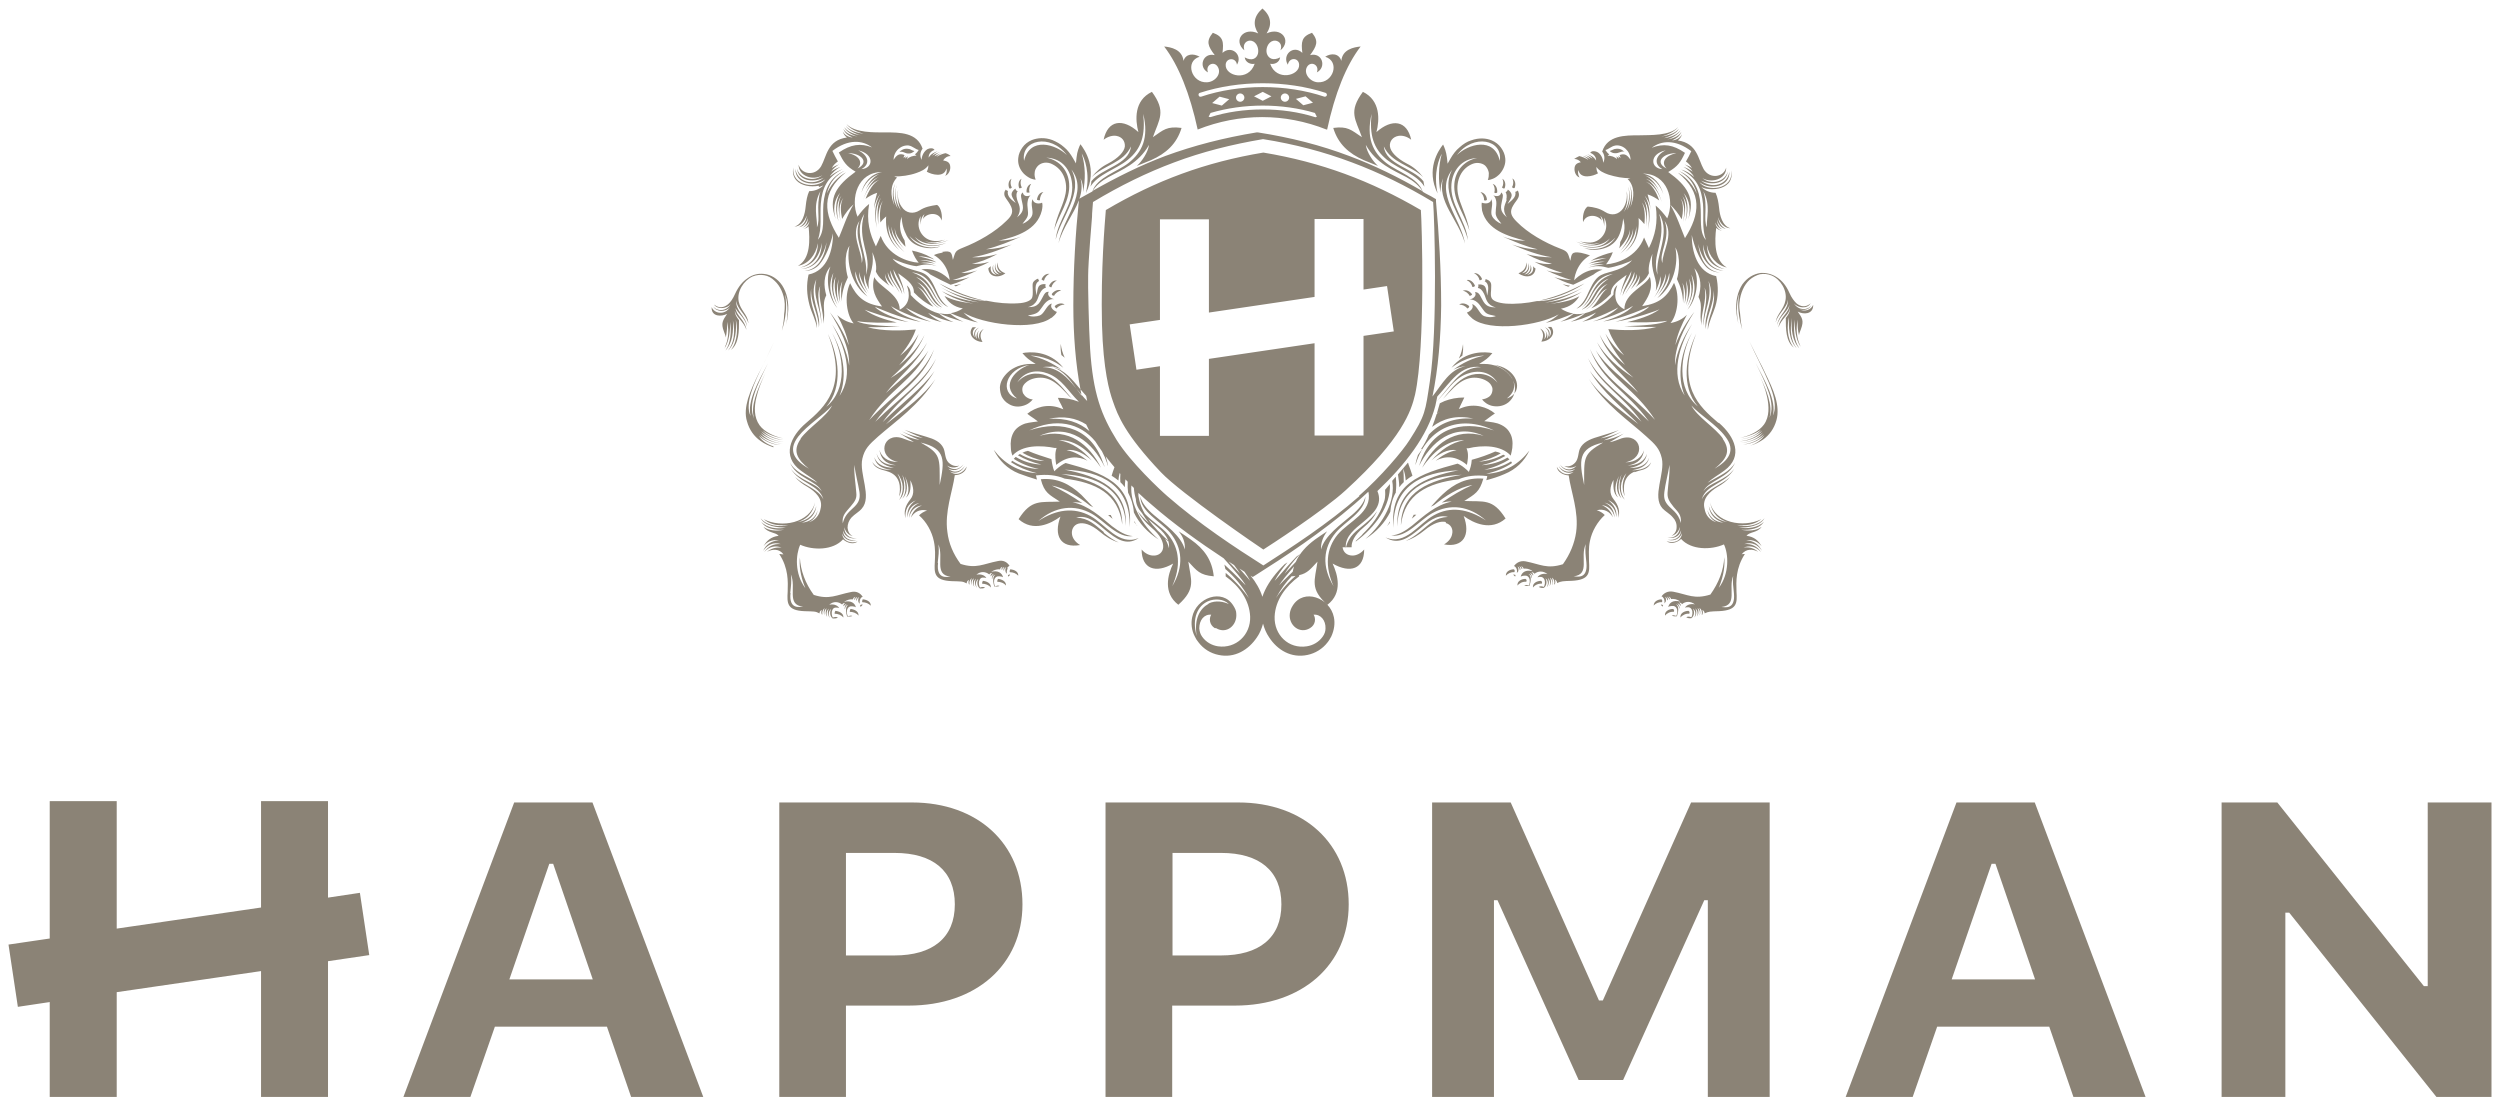 <svg width="147" height="65" viewBox="0 0 147 65" fill="none" xmlns="http://www.w3.org/2000/svg">
<path d="M41.352 64.5H37.109L35.688 60.368H29.099L27.659 64.5H23.72L30.234 47.185H34.837L41.352 64.5ZM53.625 47.185C57.489 47.186 60.121 49.608 60.121 53.176C60.121 56.744 57.375 59.129 53.435 59.129H49.742V64.5H45.822V47.185H53.625ZM72.808 47.185C76.671 47.185 79.304 49.608 79.304 53.176C79.304 56.744 76.557 59.129 72.618 59.129H68.925V64.5H65.005V47.185H72.808ZM94.019 58.828H94.246L99.436 47.185H104.057V64.5H100.42V52.932H100.212L95.439 63.504H92.825L88.053 52.932H87.845V64.5H84.208V47.185H88.829L94.019 58.828ZM126.159 64.5H121.917L120.496 60.368H113.905L112.466 64.5H108.526L115.042 47.185H119.644L126.159 64.5ZM142.523 57.983H142.75V47.185H146.5V64.5H143.262L134.606 53.664H134.379V64.5H130.63V47.185H133.906L142.523 57.983ZM6.863 47.108V54.602L15.349 53.362V47.108H19.287V52.78L21.162 52.498L21.712 56.16L19.287 56.518V64.498H15.349V57.1L6.863 58.339V64.498H2.924V58.921L1.05 59.202L0.5 55.541L2.924 55.184V47.108H6.863ZM29.95 57.589H34.855L32.526 50.791H32.299L29.95 57.589ZM114.758 57.589H119.663L117.333 50.791H117.106L114.758 57.589ZM49.742 56.181H52.583C54.837 56.181 56.144 55.148 56.144 53.176C56.144 51.204 54.856 50.152 52.602 50.152H49.742V56.181ZM68.944 56.181H71.785C74.039 56.181 75.346 55.148 75.346 53.176C75.346 51.204 74.057 50.152 71.804 50.152H68.944V56.181ZM80.138 5.4C81.179 5.907 81.123 7.053 80.934 7.767C81.843 6.959 82.732 7.071 82.978 8.217C82.713 8.01 82.448 7.954 82.221 7.991C81.899 8.048 81.691 8.311 81.728 8.611C81.766 8.912 82.089 9.287 82.732 9.625C83.111 9.813 83.415 10.076 83.68 10.414C82.922 9.7 81.824 9.588 81.369 8.611C81.483 9.682 83.073 9.87 83.698 10.658C83.717 10.771 83.736 10.865 83.755 10.977C83.338 10.264 82.24 9.945 81.559 9.4C80.744 8.743 80.517 7.916 80.649 6.695C80.328 8.104 80.706 8.949 81.52 9.588C82.165 10.095 83.395 10.452 83.66 11.278C83.868 11.41 84.096 11.503 84.305 11.635L84.436 11.71V11.841C84.607 13.7 84.74 15.841 84.74 17.963C84.721 19.841 84.569 21.682 84.228 23.315C84.816 22.564 85.233 21.719 86.18 21.531C85.915 21.55 85.687 21.626 85.46 21.738C85.952 21.363 86.596 21.043 87.277 20.911C87.012 20.911 86.198 20.968 85.346 21.625C86.179 20.573 87.372 20.687 87.751 20.762C87.656 20.874 87.505 21.062 87.24 21.23L86.975 21.399H87.277C87.561 21.399 87.808 21.456 88.017 21.531C88.244 21.625 88.433 21.738 88.603 21.888C88.773 22.045 88.894 22.209 88.972 22.375C89.104 22.708 89.041 23.084 88.603 23.428C88.795 23.367 88.938 23.269 89.037 23.15C89.018 23.214 88.995 23.277 88.963 23.334C88.868 23.503 88.736 23.653 88.565 23.747C88.338 23.878 88.035 23.936 87.713 23.86C87.581 23.823 87.448 23.766 87.335 23.672C87.259 23.616 87.202 23.559 87.145 23.484C87.278 23.466 87.392 23.428 87.486 23.372C87.6 23.316 87.675 23.222 87.713 23.128C87.751 23.034 87.77 22.921 87.751 22.809C87.713 22.696 87.656 22.583 87.543 22.489C87.335 22.32 87.031 22.207 86.69 22.207C86.425 22.207 86.104 22.301 85.801 22.526C85.593 22.677 85.384 22.883 85.176 23.108C85.081 23.221 84.967 23.334 84.853 23.446C85.289 22.939 85.668 22.376 86.311 22.113C86.918 21.869 87.6 21.963 88.055 22.508C87.638 21.832 86.899 21.738 86.255 21.982C85.441 22.283 85.062 23.053 84.456 23.616C85.251 22.809 85.8 21.588 87.088 21.588C85.876 21.4 85.27 22.508 84.513 23.315C84.475 23.484 84.437 23.691 84.399 23.86C83.945 25.625 82.619 27.334 80.99 28.874C81.331 29.681 80.744 30.207 80.157 30.695C79.697 31.079 79.094 31.516 79.131 32.179H78.944C78.982 32.479 79.21 32.667 79.532 32.667C79.74 32.667 80.006 32.554 80.214 32.31C80.214 33.456 79.399 33.738 78.357 33.137C78.66 33.794 78.964 34.865 78.055 35.56C76.994 34.621 77.316 34.132 77.468 33.024C77.054 33.465 76.887 33.704 76.388 33.821V33.891C75.592 34.473 74.986 35.299 74.948 36.257C74.911 37.327 75.763 38.172 76.842 38.003C77.202 37.947 77.543 37.759 77.77 37.44C77.884 37.289 77.94 37.12 77.94 36.951C77.959 36.482 77.657 36.106 77.24 36.144C77.373 36.35 77.372 36.726 77.031 36.933C76.425 37.308 75.763 36.764 75.839 36.088C75.858 35.919 75.914 35.768 76.009 35.618C76.653 34.567 78.205 35.148 78.433 36.294C78.508 36.651 78.452 37.045 78.281 37.421C78.206 37.552 78.149 37.665 78.055 37.777C77.771 38.153 77.334 38.416 76.88 38.51C75.914 38.716 75.099 38.21 74.626 37.477C74.456 37.233 74.342 36.952 74.267 36.67C74.191 36.952 74.077 37.233 73.906 37.477C73.414 38.21 72.6 38.716 71.653 38.51C71.18 38.416 70.763 38.153 70.478 37.777C70.384 37.665 70.309 37.552 70.252 37.421C70.063 37.064 70.024 36.651 70.1 36.294C70.327 35.148 71.88 34.566 72.524 35.618C72.619 35.768 72.694 35.919 72.694 36.088C72.751 36.782 72.108 37.308 71.502 36.933H71.426C71.104 36.726 71.085 36.369 71.218 36.144C70.801 36.106 70.517 36.463 70.517 36.951C70.535 37.12 70.574 37.289 70.688 37.44C70.915 37.759 71.255 37.947 71.615 38.003C72.676 38.153 73.546 37.327 73.509 36.257C73.471 35.299 72.865 34.454 72.069 33.891V33.684C72.808 34.303 73.244 34.904 73.434 35.167C73.074 34.491 72.6 33.928 72.051 33.458C72.032 33.364 72.013 33.27 71.994 33.195C72.695 33.834 73.244 34.416 73.244 34.416C73.102 34.134 72.51 33.441 71.953 32.829C70.583 31.926 69.047 30.843 67.657 29.625C67.412 29.416 67.168 29.206 66.938 28.982V29.154C66.956 29.286 66.994 29.437 67.032 29.568C67.1 29.789 67.198 30.004 67.317 30.212C67.73 30.647 68.322 31 68.68 31.428C69.38 32.273 69.437 33.306 68.926 34.47C69.626 33.324 69.532 32.198 68.794 31.315C68.245 30.658 67.051 30.095 67.051 29.193C67.145 29.588 67.449 29.944 67.847 30.282C68.51 30.846 69.457 31.503 69.665 32.31C69.703 31.897 69.551 31.541 69.305 31.24C69.551 31.409 69.797 31.559 70.024 31.729C70.801 32.273 71.274 32.93 71.369 33.888C70.536 33.813 70.384 33.569 69.873 33.024C70.025 34.113 70.347 34.602 69.286 35.56C68.377 34.865 68.66 33.794 68.982 33.137C67.96 33.737 67.127 33.456 67.127 32.31C67.335 32.555 67.6 32.667 67.809 32.667C68.131 32.686 68.377 32.479 68.395 32.179C68.414 31.878 68.244 31.465 67.695 31.015C67.392 30.752 67.089 30.432 66.899 30.057C67.058 30.266 67.267 30.508 67.555 30.752C67.404 30.565 67.269 30.37 67.15 30.169C66.938 29.927 66.79 29.663 66.789 29.347C66.726 29.131 66.684 28.912 66.673 28.69C66.624 28.642 66.574 28.594 66.525 28.545C66.434 29.607 67.126 30.854 68.131 31.727C67.468 31.296 66.975 30.77 66.672 30.132C66.634 29.662 66.501 29.286 66.331 28.967C66.304 28.755 66.297 28.543 66.308 28.324C66.263 28.278 66.219 28.232 66.175 28.186C66.155 28.336 66.141 28.489 66.141 28.649C66.065 28.537 65.971 28.442 65.876 28.349C65.864 28.189 65.867 28.028 65.879 27.868C65.864 27.852 65.85 27.835 65.835 27.818C65.8 27.958 65.773 28.107 65.762 28.255C65.648 28.161 65.516 28.067 65.364 27.973C65.408 27.814 65.465 27.645 65.531 27.473C65.35 27.261 65.177 27.047 65.013 26.831C65.075 27.016 65.124 27.213 65.157 27.41C65.138 27.354 65.101 27.297 65.101 27.241C65.015 26.986 64.911 26.749 64.793 26.532C64.657 26.343 64.529 26.152 64.409 25.96C63.503 24.857 62.071 24.551 60.518 25.307C62.544 24.649 64.23 25.25 64.893 27.297C64.912 27.353 64.949 27.391 64.949 27.447C64.249 26.001 62.885 24.856 61.124 25.626C62.828 25.138 64.059 26.133 64.741 27.504C64.192 26.678 63.282 25.814 62.26 25.889C63.036 26.001 63.699 26.49 64.191 27.072C63.775 26.697 63.245 26.377 62.715 26.471C63.169 26.546 63.586 26.79 63.945 27.091C63.396 26.809 62.771 26.79 62.108 27.335C62.071 27.128 62.014 26.771 62.09 26.471L62.127 26.34H62.014C61.654 26.265 61.161 26.208 60.669 26.265C60.233 26.321 59.816 26.471 59.532 26.79C59.475 26.64 59.438 26.49 59.438 26.34C59.401 25.983 59.457 25.683 59.59 25.439C59.717 25.203 59.95 25.021 60.272 24.907C60.417 24.871 60.564 24.836 60.745 24.818L61.029 24.781L60.802 24.612C60.65 24.518 60.499 24.405 60.404 24.33C60.65 24.124 60.953 23.992 61.256 23.917C61.597 23.842 61.957 23.861 62.279 23.974L62.525 24.067L62.411 23.823C62.317 23.654 62.241 23.504 62.203 23.392C62.62 23.392 63.017 23.466 63.358 23.598C63.381 23.605 63.401 23.616 63.421 23.625C63.419 23.616 63.417 23.606 63.415 23.597C62.828 23.033 62.43 22.263 61.615 21.963C60.99 21.719 60.233 21.813 59.816 22.489C60.271 21.945 60.953 21.851 61.559 22.095C62.203 22.358 62.563 22.921 63.018 23.428C62.904 23.334 62.79 23.221 62.695 23.108C62.487 22.883 62.279 22.677 62.07 22.526C61.767 22.301 61.464 22.207 61.18 22.207C60.82 22.207 60.517 22.32 60.328 22.489C60.215 22.583 60.138 22.696 60.119 22.809C60.1 22.921 60.119 23.034 60.157 23.128C60.214 23.222 60.29 23.316 60.385 23.372C60.479 23.428 60.593 23.484 60.726 23.484C60.669 23.559 60.612 23.616 60.536 23.672C60.422 23.766 60.29 23.823 60.157 23.86C59.835 23.954 59.532 23.897 59.305 23.747C59.134 23.653 59.002 23.503 58.907 23.334C58.831 23.165 58.794 22.977 58.794 22.77C58.813 22.47 58.965 22.169 59.268 21.888C59.419 21.738 59.627 21.625 59.855 21.531C60.082 21.456 60.328 21.399 60.593 21.399H60.897L60.631 21.23C60.366 21.061 60.214 20.874 60.119 20.762C60.498 20.687 61.691 20.574 62.524 21.625C61.691 20.968 60.858 20.911 60.593 20.911C61.256 21.043 61.919 21.363 62.411 21.738C62.203 21.626 61.957 21.531 61.691 21.531C61.771 21.547 61.846 21.57 61.919 21.595C61.734 21.556 61.534 21.55 61.312 21.588C62.223 21.588 62.762 22.207 63.288 22.848C63.391 22.991 63.495 23.136 63.605 23.277C63.6 23.255 63.595 23.233 63.591 23.211C63.699 23.339 63.81 23.463 63.926 23.578C63.907 23.484 63.888 23.371 63.869 23.277C63.753 23.153 63.641 23.022 63.529 22.891C63.243 21.372 63.112 19.675 63.112 17.963C63.112 15.822 63.244 13.681 63.434 11.841V11.784C63.131 12.595 62.49 13.376 62.241 14.303C62.468 12.838 64.06 11.335 62.999 9.964C63.738 11.391 62.393 12.725 62.071 14.096C62.185 12.932 63.169 11.993 63.037 10.791C62.961 10.021 62.487 9.307 61.522 9.27C62.355 9.439 62.809 10.059 62.866 10.791C62.942 11.786 62.261 12.593 61.977 13.551C62.052 13.1 62.204 12.687 62.355 12.312C62.488 11.992 62.601 11.673 62.658 11.373C62.734 10.96 62.658 10.584 62.525 10.303C62.355 9.946 62.052 9.72 61.768 9.607C61.597 9.551 61.446 9.551 61.313 9.589C61.181 9.626 61.067 9.701 60.991 9.795C60.916 9.889 60.84 10.021 60.84 10.152C60.821 10.284 60.84 10.415 60.897 10.565C60.783 10.565 60.594 10.49 60.594 10.49C60.442 10.415 60.31 10.321 60.196 10.208C59.931 9.926 59.836 9.607 59.874 9.288C59.893 9.063 59.988 8.857 60.12 8.669C60.253 8.481 60.443 8.33 60.67 8.236C61.011 8.105 61.428 8.067 61.882 8.236C62.109 8.33 62.355 8.462 62.563 8.649C62.772 8.818 62.942 9.044 63.094 9.307L63.265 9.607L63.302 9.251C63.34 8.894 63.453 8.631 63.529 8.48C63.794 8.818 64.552 9.945 63.852 11.354C64.116 10.152 63.757 9.288 63.605 9.025C63.833 9.777 63.832 10.603 63.681 11.298C63.7 11.016 63.662 10.735 63.529 10.472C63.648 10.898 63.602 11.295 63.471 11.685L63.548 11.635C63.775 11.503 64.002 11.39 64.23 11.259C64.495 10.433 65.707 10.095 66.351 9.588C67.165 8.949 67.563 8.104 67.222 6.695C67.354 7.935 67.127 8.743 66.312 9.4C65.65 9.945 64.551 10.245 64.115 10.977C64.153 10.865 64.173 10.752 64.173 10.658C64.798 9.87 66.388 9.7 66.502 8.611C66.047 9.588 64.949 9.682 64.191 10.414C64.457 10.076 64.76 9.813 65.139 9.625C65.782 9.287 66.104 8.912 66.142 8.611C66.16 8.292 65.971 8.048 65.649 7.991C65.441 7.954 65.157 8.011 64.893 8.217C65.139 7.053 66.028 6.94 66.938 7.767C66.748 7.053 66.673 5.907 67.733 5.4C68.585 6.564 68.169 6.996 67.79 8.066C68.415 7.635 68.605 7.41 69.476 7.522C69.192 8.461 68.566 9.025 67.676 9.419C67.411 9.532 67.127 9.644 66.843 9.757C67.146 9.494 67.506 8.949 67.562 8.518C66.938 9.625 65.952 9.982 65.176 10.414C64.759 10.639 64.456 10.902 64.248 11.222C65.668 10.414 67.07 9.719 68.51 9.175C70.195 8.555 71.956 8.104 73.888 7.785H73.964C75.896 8.086 77.657 8.536 79.343 9.175C80.801 9.719 82.221 10.414 83.642 11.24C83.452 10.921 83.111 10.639 82.694 10.414C81.918 10.001 80.933 9.625 80.309 8.518C80.365 8.949 80.725 9.494 81.028 9.757C80.744 9.644 80.46 9.532 80.194 9.419C79.304 9.025 78.68 8.461 78.395 7.522C79.248 7.41 79.437 7.635 80.081 8.066C79.702 6.996 79.267 6.583 80.138 5.4ZM72.259 35.524C71.956 35.205 71.407 35.187 71.028 35.355C70.441 35.618 70.062 36.332 70.365 37.402C70.195 36.37 70.573 35.768 71.065 35.505V35.486C71.482 35.28 71.956 35.374 72.259 35.524ZM51.408 16.294C51.673 16.857 52.904 17.29 52.904 18.21C53.491 17.91 53.53 17.327 53.321 16.782C53.548 16.97 53.549 17.195 53.549 17.346C53.965 17.796 54.571 18.265 55.215 18.435C55.423 18.622 55.745 18.811 56.067 18.942C55.689 18.867 55.177 18.735 54.571 18.398C54.798 18.642 55.102 18.811 55.386 18.942C54.42 18.736 53.265 18.097 53.265 18.097C53.568 18.435 54.193 18.735 54.761 18.923C54.003 18.773 53 18.378 52.394 18.003C52.734 18.416 53.511 18.735 54.154 18.923C53.079 18.773 51.459 18.047 51.446 18.041C51.73 18.379 52.677 18.736 53.435 18.942C52.311 18.775 50.872 18.222 50.841 18.21C51.352 18.585 52.091 18.811 52.734 18.961C51.977 18.98 51.181 18.998 50.386 18.886C50.727 19.092 51.769 19.168 52.924 19.205C51.901 19.243 51.011 19.242 51.011 19.242C51.92 19.486 53.037 19.449 53.852 19.374C53.738 19.693 53.492 20.238 52.924 20.914C53.492 20.482 53.814 19.994 54.023 19.637C53.757 20.313 53.341 20.933 52.867 21.477C53.492 20.971 54.041 20.369 54.363 19.693C53.947 20.707 53.169 21.515 52.374 22.229C53.226 21.703 54.041 20.989 54.515 20.144C53.909 21.383 52.753 22.247 52.09 23.111C53.018 22.247 53.984 21.571 54.59 20.613C53.7 22.397 52.318 22.848 51.105 24.707C52.753 22.961 54.135 22.303 54.931 20.538C54.192 22.51 52.791 22.961 51.466 24.801C52.924 23.355 54.306 22.491 55.045 21.083C54.344 22.642 53.113 23.149 51.901 24.82C53.094 23.637 54.212 22.848 54.95 21.815C54.155 23.149 52.999 23.994 52.09 24.951C53.359 23.956 54.325 23.261 55.007 22.284C54.079 23.805 52.621 24.801 51.636 25.665C51.087 26.153 50.841 26.398 50.708 26.961C50.5 27.862 51.295 29.214 50.67 29.909C50.518 30.097 50.253 30.228 50.063 30.435C49.912 30.604 49.837 30.811 49.837 31.036C49.856 31.242 49.95 31.431 50.14 31.524C49.723 31.43 49.648 30.998 49.648 30.998C49.629 31.299 49.837 31.693 50.386 31.637C50.064 31.712 49.704 31.599 49.571 31.205C49.59 31.655 49.989 31.824 50.367 31.749C50.045 31.862 49.666 31.768 49.515 31.374C49.572 31.843 50.045 31.974 50.424 31.843C50.197 32.031 49.818 31.937 49.571 31.712C48.984 32.369 47.81 32.369 47.053 32.031C46.788 32.595 46.712 33.74 47.355 34.585C47.034 33.815 46.995 33.195 47.033 32.782C47.071 33.552 47.355 34.303 47.848 34.98C48.776 35.28 49.174 34.98 50.045 34.81C50.367 34.736 50.594 34.885 50.727 35.092C50.67 35.111 50.632 35.13 50.594 35.205C50.537 35.299 50.538 35.411 50.557 35.505C50.519 35.467 50.499 35.43 50.48 35.411C50.443 35.298 50.462 35.167 50.519 35.11C50.424 35.148 50.386 35.224 50.386 35.317C50.367 35.299 50.348 35.299 50.348 35.299C50.348 35.224 50.367 35.129 50.424 35.092C50.329 35.129 50.273 35.186 50.273 35.261H50.234C50.234 35.186 50.254 35.129 50.31 35.092C50.216 35.111 50.158 35.167 50.158 35.242C50.007 35.224 49.817 35.261 49.628 35.393C50.026 35.28 50.272 35.468 50.329 35.712C50.31 35.693 50.272 35.674 50.253 35.674C50.083 35.636 49.931 35.618 49.837 35.787C49.761 35.937 49.799 36.125 49.855 36.237C49.969 36.2 50.026 36.181 50.121 36.219C50.045 36.256 49.95 36.256 49.817 36.256C49.723 36.012 49.704 35.656 49.874 35.562C49.742 35.581 49.686 35.712 49.685 35.824C49.667 35.805 49.666 35.768 49.666 35.768C49.666 35.655 49.723 35.542 49.799 35.505C49.704 35.524 49.647 35.58 49.609 35.655C49.609 35.638 49.593 35.621 49.591 35.618C49.61 35.543 49.647 35.468 49.704 35.449C49.609 35.449 49.553 35.487 49.515 35.543C49.306 35.374 49.003 35.336 48.757 35.562C48.965 35.505 49.23 35.562 49.344 35.749C49.173 35.712 49.022 35.694 48.946 35.862C48.871 36.013 48.909 36.2 48.966 36.312C49.098 36.275 49.155 36.256 49.269 36.312C49.193 36.369 49.079 36.369 48.966 36.369C48.795 36.238 48.776 35.993 48.871 35.806C48.701 35.937 48.7 36.162 48.795 36.331C48.663 36.181 48.644 35.956 48.738 35.787C48.587 35.919 48.568 36.106 48.644 36.275C48.53 36.144 48.53 35.937 48.605 35.768C48.473 35.861 48.435 36.05 48.492 36.2C48.416 36.069 48.416 35.899 48.492 35.749C48.36 35.862 48.322 36.012 48.359 36.125H48.321C48.283 36.031 48.284 35.956 48.321 35.862C48.208 35.919 48.188 35.993 48.188 36.068C47.943 35.937 47.866 35.956 47.317 35.938C46.257 35.9 46.277 35.449 46.315 34.792C46.333 34.191 46.37 33.42 45.821 32.575H45.878C45.935 32.594 45.992 32.595 46.067 32.595C45.821 32.257 45.423 32.275 45.102 32.444C45.31 32.275 45.575 32.163 45.954 32.2C45.632 32.069 45.254 32.106 44.932 32.463C45.159 32.144 45.462 31.956 45.916 31.993C45.462 31.843 45.121 32.05 44.875 32.388C45.026 32.05 45.31 31.806 45.803 31.769C45.386 31.712 45.083 31.862 44.894 32.125C45.064 31.806 45.33 31.561 45.784 31.505C45.595 31.279 45.159 31.355 44.894 30.98C45.197 31.205 45.651 31.242 46.105 31.148C45.575 31.186 45.007 31.092 44.761 30.679C45.083 31.054 45.727 31.129 46.22 31.017C45.708 31.035 44.988 30.942 44.723 30.473C45.101 30.923 45.821 31.017 46.352 30.867C45.594 30.961 45.158 30.754 44.912 30.528C45.935 31.073 47.64 30.754 47.924 29.533C47.867 29.852 47.678 30.472 46.901 30.697C47.564 30.603 47.886 30.191 48 29.759C47.962 30.097 47.772 30.548 47.128 30.735C47.696 30.698 47.98 30.36 48.075 30.003C48.037 30.247 47.924 30.529 47.545 30.717C47.962 30.585 48.189 30.266 48.246 29.928C48.416 29.327 47.924 28.895 47.488 28.632C47.185 28.463 46.939 28.275 46.75 28.05C47.318 28.575 48.113 28.745 48.416 29.364C48.17 28.482 46.995 28.425 46.503 27.561C46.976 28.256 47.98 28.388 48.321 28.895C48.037 28.256 46.787 28.105 46.446 27.186C46.711 27.73 47.374 27.975 48.075 28.388C47.791 28.125 47.413 27.918 47.091 27.674C45.936 26.829 46.484 25.646 47.394 24.876C48.492 23.937 49.894 22.716 48.682 19.637C49.325 20.951 49.59 22.754 48.587 23.918C49.855 22.885 49.628 20.895 48.928 19.58C49.553 20.651 49.856 22.097 49.363 23.28C50.234 22.003 49.666 20.35 48.928 19.073C49.401 19.768 49.799 20.651 49.932 21.496C49.969 20.426 49.382 19.28 48.795 18.359C49.212 18.885 49.647 19.599 49.912 20.312C49.798 19.693 49.533 19.093 49.23 18.529C49.495 18.773 49.818 18.942 50.196 19.017C49.799 18.566 49.61 17.44 49.988 16.651C50.367 17.459 50.86 17.89 51.863 18.021C51.504 17.515 51.2 17.045 51.408 16.294ZM97.012 16.273C97.22 17.024 96.898 17.494 96.558 18.001C97.561 17.851 98.054 17.437 98.433 16.63C98.811 17.418 98.622 18.545 98.225 18.996C98.622 18.921 98.925 18.771 99.19 18.508C98.887 19.071 98.621 19.672 98.508 20.292C98.773 19.578 99.209 18.865 99.626 18.339C99.039 19.259 98.451 20.405 98.489 21.476C98.603 20.631 99.02 19.748 99.493 19.053C98.754 20.311 98.205 21.983 99.058 23.26C98.565 22.077 98.868 20.63 99.493 19.56C98.793 20.874 98.565 22.846 99.834 23.898C98.83 22.733 99.114 20.931 99.739 19.616C98.527 22.696 99.929 23.916 101.027 24.855L101.084 24.874C101.993 25.663 102.542 26.828 101.387 27.673C101.065 27.917 100.686 28.123 100.402 28.386C101.103 27.973 101.747 27.729 102.031 27.185C101.671 28.105 100.44 28.255 100.156 28.894C100.478 28.387 101.5 28.254 101.974 27.56C101.481 28.442 100.308 28.48 100.062 29.362C100.365 28.743 101.178 28.555 101.728 28.048C101.538 28.273 101.292 28.461 100.989 28.63C100.554 28.893 100.061 29.325 100.231 29.926C100.288 30.264 100.497 30.583 100.933 30.715C100.573 30.527 100.44 30.245 100.402 30.001C100.516 30.358 100.781 30.696 101.349 30.733C100.705 30.546 100.515 30.095 100.478 29.757C100.591 30.189 100.913 30.602 101.576 30.696C100.8 30.471 100.611 29.869 100.554 29.531C100.819 30.752 102.523 31.053 103.564 30.527C103.318 30.734 102.883 30.959 102.126 30.865C102.656 31.015 103.375 30.921 103.754 30.471C103.489 30.94 102.769 31.034 102.258 31.016C102.75 31.11 103.376 31.034 103.717 30.677C103.471 31.09 102.902 31.184 102.372 31.146C102.827 31.24 103.281 31.203 103.584 30.977C103.338 31.334 102.883 31.259 102.693 31.503C103.148 31.559 103.414 31.804 103.584 32.123C103.395 31.879 103.091 31.71 102.675 31.767C103.167 31.804 103.432 32.048 103.603 32.386C103.375 32.048 103.035 31.841 102.562 31.991C103.016 31.954 103.338 32.142 103.546 32.461C103.224 32.104 102.845 32.067 102.523 32.198C102.883 32.142 103.168 32.255 103.376 32.442C103.054 32.273 102.674 32.255 102.409 32.593C102.466 32.574 102.542 32.574 102.599 32.574C102.05 33.419 102.088 34.189 102.106 34.79C102.144 35.447 102.163 35.879 101.103 35.935C100.554 35.954 100.478 35.954 100.231 36.066C100.231 35.991 100.193 35.917 100.099 35.86C100.136 35.954 100.136 36.029 100.099 36.142H100.062C100.099 35.992 100.061 35.841 99.929 35.747C99.986 35.897 100.004 36.067 99.929 36.198C99.986 36.029 99.948 35.86 99.815 35.747C99.891 35.916 99.891 36.105 99.777 36.255C99.853 36.086 99.834 35.898 99.683 35.767C99.777 35.954 99.758 36.179 99.626 36.31C99.721 36.142 99.72 35.916 99.55 35.785C99.644 35.973 99.626 36.217 99.455 36.349C99.341 36.367 99.228 36.348 99.152 36.292C99.266 36.236 99.323 36.255 99.455 36.292C99.512 36.179 99.549 35.992 99.474 35.842C99.379 35.673 99.228 35.691 99.076 35.728C99.19 35.541 99.455 35.485 99.663 35.541C99.417 35.335 99.096 35.353 98.906 35.523C98.868 35.466 98.811 35.429 98.717 35.429C98.773 35.466 98.83 35.523 98.83 35.598C98.812 35.616 98.811 35.634 98.811 35.635C98.793 35.56 98.717 35.484 98.622 35.484C98.698 35.522 98.755 35.635 98.755 35.747C98.737 35.765 98.735 35.802 98.735 35.804C98.735 35.691 98.697 35.56 98.546 35.541C98.735 35.635 98.697 35.972 98.603 36.235C98.489 36.254 98.376 36.236 98.3 36.198C98.394 36.161 98.452 36.179 98.565 36.217C98.622 36.104 98.659 35.917 98.584 35.767C98.489 35.598 98.337 35.616 98.167 35.653C98.148 35.654 98.111 35.691 98.092 35.691C98.149 35.447 98.376 35.26 98.792 35.372C98.603 35.222 98.413 35.203 98.262 35.222C98.243 35.165 98.205 35.109 98.11 35.071C98.148 35.109 98.186 35.165 98.186 35.24H98.148C98.129 35.165 98.073 35.109 97.997 35.071C98.054 35.109 98.072 35.203 98.072 35.278C98.055 35.295 98.038 35.297 98.035 35.297C98.035 35.222 97.997 35.127 97.902 35.09C97.959 35.146 97.978 35.278 97.94 35.391C97.903 35.428 97.883 35.447 97.864 35.484C97.883 35.391 97.883 35.278 97.826 35.185C97.788 35.128 97.751 35.072 97.694 35.071C97.827 34.884 98.054 34.734 98.376 34.79C99.247 34.959 99.626 35.259 100.572 34.959C101.065 34.264 101.349 33.532 101.387 32.762C101.425 33.175 101.387 33.795 101.065 34.565C101.709 33.72 101.633 32.555 101.368 32.011C100.611 32.349 99.437 32.348 98.85 31.691C98.603 31.917 98.243 32.01 97.997 31.822C98.395 31.954 98.849 31.841 98.906 31.354C98.755 31.729 98.376 31.841 98.054 31.729C98.413 31.804 98.83 31.635 98.85 31.185C98.736 31.579 98.376 31.691 98.035 31.616C98.584 31.672 98.792 31.259 98.773 30.977C98.773 30.977 98.698 31.428 98.281 31.503C98.47 31.409 98.584 31.222 98.584 31.016C98.603 30.79 98.508 30.564 98.356 30.414C98.186 30.208 97.921 30.076 97.751 29.889C97.126 29.194 97.921 27.842 97.713 26.94C97.58 26.377 97.334 26.133 96.785 25.645C95.819 24.762 94.342 23.785 93.414 22.264C94.077 23.259 95.061 23.935 96.33 24.931C95.421 23.973 94.266 23.128 93.471 21.795C94.209 22.828 95.327 23.616 96.519 24.799C95.308 23.128 94.077 22.64 93.376 21.062C94.115 22.471 95.478 23.316 96.955 24.78C95.629 22.94 94.228 22.489 93.489 20.518C94.285 22.283 95.687 22.94 97.315 24.686C96.122 22.827 94.739 22.358 93.83 20.593C94.436 21.55 95.421 22.227 96.33 23.091C95.648 22.208 94.512 21.363 93.906 20.123C94.38 20.949 95.194 21.663 96.046 22.208C95.232 21.494 94.455 20.706 94.058 19.673C94.38 20.349 94.929 20.95 95.554 21.457C95.099 20.912 94.683 20.292 94.398 19.616C94.607 19.973 94.929 20.462 95.497 20.894C94.929 20.218 94.683 19.692 94.569 19.354C95.403 19.429 96.501 19.466 97.41 19.222C97.41 19.222 96.52 19.241 95.497 19.185C96.652 19.147 97.694 19.072 98.035 18.865C97.24 18.978 96.444 18.959 95.686 18.94C96.311 18.79 97.069 18.565 97.58 18.189C97.561 18.215 96.114 18.753 94.985 18.921C95.743 18.714 96.691 18.358 96.975 18.02C96.975 18.02 95.345 18.771 94.266 18.902C94.909 18.715 95.686 18.396 96.027 17.982C95.421 18.358 94.418 18.752 93.66 18.902C94.247 18.715 94.853 18.414 95.156 18.076C95.156 18.076 94.02 18.714 93.035 18.921C93.319 18.79 93.622 18.621 93.85 18.377C93.244 18.696 92.713 18.846 92.353 18.921C92.675 18.79 92.997 18.602 93.205 18.414C93.849 18.264 94.455 17.795 94.872 17.325C94.872 17.175 94.872 16.968 95.1 16.762C94.891 17.306 94.91 17.889 95.516 18.189C95.497 17.25 96.746 16.837 97.012 16.273ZM49.116 35.918C49.325 35.937 49.61 36.05 49.591 36.312C49.477 36.162 49.268 36.087 49.078 36.087C49.06 36.05 49.113 35.926 49.116 35.918ZM99.285 35.918C99.361 35.956 99.361 36.049 99.323 36.087C99.134 36.068 98.925 36.162 98.811 36.312C98.774 36.05 99.058 35.918 99.285 35.918ZM50.008 35.806C50.216 35.825 50.5 35.937 50.481 36.2C50.368 36.05 50.159 35.975 49.97 35.975C49.951 35.937 50.008 35.806 50.008 35.806ZM98.376 35.806C98.452 35.843 98.452 35.937 98.414 35.975C98.225 35.956 98.016 36.05 97.902 36.2C97.865 35.937 98.148 35.806 98.376 35.806ZM101.909 33.865C101.616 34.625 102.19 35.582 101.217 35.691C101.388 35.692 102.05 35.897 101.955 34.884C101.92 34.533 101.87 34.199 101.909 33.865ZM46.503 33.777C46.56 34.153 46.504 34.491 46.466 34.866H46.484C46.371 35.88 47.052 35.674 47.223 35.674C46.219 35.561 46.844 34.547 46.503 33.777ZM50.727 35.544C50.708 35.6 50.612 35.676 50.612 35.676H50.594C50.594 35.638 50.575 35.619 50.575 35.582C50.632 35.545 50.689 35.544 50.727 35.544ZM97.807 35.582H97.788C97.769 35.619 97.769 35.638 97.769 35.676C97.731 35.638 97.674 35.6 97.655 35.544C97.692 35.544 97.802 35.58 97.807 35.582ZM50.744 35.241C50.953 35.26 51.218 35.373 51.199 35.617C51.086 35.486 50.897 35.41 50.707 35.41C50.669 35.373 50.725 35.243 50.726 35.241H50.744ZM97.24 35.617H97.222C97.228 35.611 97.235 35.605 97.241 35.599C97.241 35.605 97.24 35.611 97.24 35.617ZM97.695 35.241C97.752 35.279 97.753 35.373 97.715 35.41C97.535 35.392 97.356 35.478 97.241 35.599C97.236 35.366 97.492 35.241 97.695 35.241ZM75.976 33.855C75.614 34.228 75.299 34.663 75.024 35.167C75.195 34.913 75.566 34.4 76.179 33.861C76.115 33.871 76.046 33.881 75.972 33.888C75.973 33.877 75.974 33.866 75.976 33.855ZM80.46 28.911C80.195 29.155 79.929 29.4 79.664 29.625C77.713 31.315 75.479 32.78 73.812 33.832L73.661 33.926L73.537 33.85C73.85 34.239 74.093 34.659 74.228 35.092C74.399 34.566 74.74 34.041 75.176 33.553C75.289 33.421 75.422 33.289 75.535 33.177L75.706 33.065C75.384 33.459 75.1 33.853 74.948 34.153C74.967 34.153 75.536 33.458 76.236 32.726C76.312 32.669 76.369 32.632 76.444 32.576C76.047 32.989 75.725 33.421 75.535 33.74C75.535 33.74 75.801 33.447 76.19 33.045C76.42 32.526 76.808 32.106 77.316 31.729C77.543 31.56 77.789 31.409 78.035 31.24C77.808 31.541 77.657 31.898 77.676 32.31C77.884 31.503 78.831 30.846 79.494 30.282C79.892 29.944 80.194 29.588 80.289 29.193C80.27 30.095 79.096 30.658 78.547 31.315C77.79 32.217 77.714 33.324 78.414 34.47C77.903 33.324 77.96 32.273 78.66 31.428C79.304 30.658 80.725 30.132 80.46 28.911ZM53.188 25.27C53.585 25.421 54.002 25.552 54.476 25.684C54.93 25.815 55.309 25.984 55.48 26.359C55.593 26.622 55.554 26.961 55.763 27.186C55.952 27.374 56.18 27.449 56.407 27.374C56.07 27.634 55.696 27.38 55.688 27.374C55.877 27.599 56.312 27.731 56.653 27.299C56.483 27.581 56.141 27.749 55.763 27.561C56.123 27.881 56.521 27.712 56.73 27.393C56.578 27.712 56.236 27.899 55.857 27.73C56.255 28.031 56.653 27.787 56.843 27.431C56.805 27.731 56.482 27.938 56.142 27.938C56.009 28.914 55.536 30.078 55.706 31.28C55.782 31.937 56.047 32.576 56.482 33.158C57.41 33.459 57.809 33.158 58.68 32.989C59.002 32.914 59.229 33.064 59.361 33.27C59.304 33.289 59.228 33.383 59.228 33.383L59.248 33.44C59.191 33.533 59.191 33.646 59.21 33.74C59.172 33.703 59.153 33.665 59.134 33.647C59.096 33.534 59.115 33.402 59.172 33.346C59.078 33.383 59.04 33.458 59.04 33.552C59.022 33.534 59.004 33.533 59.002 33.533C59.002 33.458 59.021 33.365 59.077 33.327C58.983 33.365 58.926 33.421 58.926 33.496H58.888C58.888 33.421 58.907 33.365 58.964 33.327C58.869 33.346 58.812 33.402 58.812 33.477C58.661 33.459 58.471 33.496 58.282 33.627C58.68 33.514 58.925 33.702 58.982 33.946C58.964 33.928 58.926 33.909 58.907 33.909C58.737 33.872 58.585 33.853 58.49 34.022C58.414 34.172 58.453 34.36 58.51 34.473C58.623 34.435 58.68 34.416 58.774 34.453C58.699 34.491 58.604 34.491 58.472 34.491C58.377 34.247 58.358 33.89 58.528 33.796C58.396 33.815 58.339 33.947 58.339 34.06C58.32 34.041 58.32 34.005 58.32 34.003C58.32 33.89 58.377 33.778 58.452 33.74C58.358 33.759 58.3 33.816 58.263 33.891C58.263 33.872 58.244 33.852 58.244 33.852C58.263 33.778 58.301 33.703 58.357 33.684C58.263 33.684 58.206 33.721 58.168 33.777C57.96 33.609 57.657 33.571 57.411 33.796C57.619 33.74 57.885 33.797 57.998 33.984C57.828 33.947 57.676 33.928 57.601 34.097C57.525 34.247 57.562 34.435 57.619 34.548C57.752 34.51 57.808 34.492 57.922 34.548C57.846 34.604 57.733 34.603 57.619 34.603C57.449 34.472 57.43 34.228 57.524 34.04C57.354 34.172 57.354 34.397 57.448 34.566C57.316 34.416 57.297 34.19 57.392 34.022C57.24 34.153 57.221 34.341 57.297 34.51C57.184 34.378 57.184 34.172 57.26 34.003C57.127 34.097 57.089 34.284 57.145 34.435C57.07 34.303 57.07 34.134 57.145 33.984C57.013 34.097 56.975 34.247 57.013 34.359H56.976C56.938 34.266 56.938 34.191 56.976 34.097C56.862 34.153 56.843 34.229 56.843 34.304C56.597 34.172 56.521 34.191 55.972 34.172C54.911 34.134 54.93 33.684 54.968 33.026C54.987 32.67 55.006 32.275 54.911 31.824C54.797 31.261 54.475 30.679 54.04 30.304C54.173 30.172 54.324 30.078 54.514 30.021C54.078 29.909 53.737 30.116 53.566 30.435C53.642 30.134 53.831 29.872 54.21 29.722C53.85 29.759 53.547 29.985 53.452 30.454C53.471 30.079 53.642 29.759 54.059 29.571C53.585 29.665 53.396 30.022 53.358 30.435C53.321 30.04 53.434 29.703 53.851 29.421C53.339 29.628 53.206 30.041 53.244 30.473C53.13 30.078 53.225 29.74 53.528 29.364C53.793 29.045 53.718 28.613 53.528 28.237C53.547 28.556 53.585 29.008 53.264 29.27C53.51 28.933 53.433 28.463 53.206 28.013C53.376 28.501 53.395 28.989 53.055 29.327C53.339 28.914 53.282 28.369 53.055 27.918C53.206 28.406 53.263 29.027 52.865 29.402C53.187 28.933 53.149 28.294 52.77 27.844C53.092 28.445 53.017 28.914 52.865 29.195C52.979 28.651 52.941 28.012 52.278 27.749C52.127 27.693 51.975 27.656 51.843 27.618C51.54 27.524 51.37 27.374 51.294 27.167C51.483 27.467 51.843 27.637 52.43 27.637C51.786 27.543 51.502 27.317 51.407 26.886C51.559 27.28 51.919 27.505 52.562 27.505C51.919 27.373 51.635 27.111 51.54 26.66C51.673 27.092 52.013 27.355 52.676 27.355C51.994 27.262 51.786 26.905 51.71 26.454C51.824 26.848 52.165 27.167 52.809 27.167C51.521 26.904 51.9 25.402 53.036 25.759C53.263 25.834 53.49 25.947 53.736 25.984C53.725 25.978 53.296 25.737 52.903 25.477C53.263 25.665 53.699 25.815 54.077 25.871C54.057 25.863 53.483 25.622 53.036 25.364C53.415 25.552 53.907 25.702 54.267 25.759C54.25 25.753 53.673 25.53 53.188 25.27ZM95.194 25.288C94.709 25.547 94.131 25.77 94.115 25.776C94.475 25.72 94.967 25.57 95.346 25.382C94.896 25.642 94.316 25.885 94.305 25.89C94.683 25.833 95.119 25.683 95.478 25.495C95.086 25.755 94.656 25.996 94.645 26.002C94.891 25.964 95.119 25.852 95.346 25.776C96.482 25.42 96.861 26.922 95.573 27.185C96.198 27.185 96.539 26.866 96.672 26.472C96.596 26.903 96.388 27.26 95.706 27.373C96.35 27.354 96.709 27.091 96.842 26.678C96.766 27.147 96.463 27.392 95.819 27.523C96.482 27.523 96.842 27.298 96.975 26.903C96.88 27.316 96.596 27.542 95.952 27.654C96.539 27.654 96.898 27.485 97.088 27.185C97.012 27.391 96.842 27.561 96.539 27.636C96.407 27.673 96.255 27.71 96.103 27.767L96.122 27.73C95.46 27.992 95.421 28.631 95.535 29.176C95.403 28.875 95.308 28.424 95.63 27.823C95.251 28.274 95.194 28.894 95.535 29.382C95.138 29.006 95.194 28.387 95.346 27.898C95.137 28.349 95.081 28.893 95.346 29.307C95.005 28.969 95.024 28.48 95.194 27.992C94.967 28.443 94.891 28.913 95.138 29.251C94.816 28.988 94.872 28.537 94.872 28.218C94.664 28.593 94.607 29.026 94.872 29.345C95.175 29.72 95.27 30.058 95.156 30.452C95.194 30.02 95.062 29.626 94.551 29.4C94.948 29.701 95.081 30.04 95.043 30.415C95.005 30.002 94.815 29.663 94.342 29.551C94.758 29.72 94.91 30.058 94.948 30.434C94.835 29.964 94.531 29.739 94.19 29.701C94.569 29.87 94.759 30.133 94.835 30.415C94.665 30.096 94.323 29.889 93.888 30.002C94.077 30.058 94.229 30.152 94.361 30.283C93.926 30.678 93.604 31.241 93.49 31.805C93.395 32.255 93.434 32.65 93.434 33.007C93.472 33.664 93.49 34.096 92.43 34.152C91.881 34.171 91.805 34.171 91.559 34.283C91.558 34.208 91.52 34.133 91.426 34.077C91.463 34.171 91.464 34.246 91.426 34.358H91.388C91.425 34.208 91.387 34.058 91.255 33.964C91.312 34.114 91.331 34.284 91.255 34.415C91.312 34.246 91.274 34.077 91.142 33.964C91.217 34.133 91.217 34.321 91.103 34.472C91.179 34.303 91.16 34.115 91.009 33.983C91.103 34.171 91.085 34.396 90.952 34.527C91.047 34.358 91.046 34.133 90.876 34.002C90.971 34.19 90.952 34.434 90.781 34.565C90.668 34.584 90.554 34.565 90.478 34.509C90.592 34.453 90.649 34.471 90.781 34.509C90.838 34.396 90.876 34.208 90.801 34.058C90.706 33.889 90.555 33.908 90.403 33.945C90.517 33.758 90.782 33.702 90.99 33.758C90.744 33.551 90.422 33.57 90.232 33.739C90.195 33.683 90.138 33.645 90.043 33.645C90.1 33.682 90.156 33.739 90.156 33.813C90.137 33.832 90.138 33.852 90.138 33.852C90.119 33.776 90.043 33.701 89.948 33.701C90.024 33.739 90.081 33.851 90.081 33.964C90.062 33.982 90.061 34.02 90.061 34.02C90.061 33.908 90.024 33.777 89.873 33.758C90.062 33.852 90.024 34.19 89.93 34.452C89.816 34.471 89.702 34.453 89.626 34.415C89.721 34.377 89.778 34.396 89.892 34.434C89.948 34.321 89.986 34.134 89.91 33.983C89.816 33.815 89.665 33.833 89.494 33.87C89.475 33.87 89.437 33.908 89.418 33.908C89.475 33.664 89.703 33.476 90.119 33.589C89.93 33.439 89.74 33.42 89.589 33.438C89.57 33.382 89.532 33.326 89.438 33.288C89.475 33.326 89.513 33.382 89.513 33.457H89.475C89.456 33.382 89.418 33.326 89.323 33.288C89.38 33.326 89.399 33.42 89.399 33.495C89.381 33.513 89.362 33.514 89.361 33.514C89.361 33.439 89.323 33.344 89.228 33.307C89.285 33.363 89.305 33.495 89.267 33.607C89.229 33.645 89.209 33.664 89.19 33.701C89.209 33.607 89.21 33.494 89.153 33.4C89.115 33.344 89.077 33.288 89.02 33.288C89.153 33.1 89.38 32.95 89.702 33.007C90.573 33.176 90.953 33.476 91.899 33.176C92.316 32.594 92.581 31.955 92.676 31.298C92.846 30.077 92.373 28.931 92.24 27.955C91.9 27.936 91.577 27.748 91.539 27.448C91.728 27.805 92.146 28.048 92.524 27.748C92.146 27.898 91.805 27.711 91.653 27.41C91.881 27.71 92.278 27.88 92.619 27.579C92.24 27.767 91.899 27.617 91.728 27.316C92.069 27.748 92.505 27.617 92.694 27.392C92.686 27.397 92.33 27.633 91.975 27.392C92.183 27.467 92.43 27.411 92.619 27.204C92.828 26.979 92.789 26.621 92.902 26.377C93.073 26.02 93.452 25.833 93.906 25.701C94.38 25.551 94.797 25.438 95.194 25.288ZM57.79 34.153C57.998 34.172 58.282 34.284 58.264 34.547C58.15 34.397 57.941 34.322 57.752 34.322C57.733 34.286 57.787 34.16 57.79 34.153ZM90.611 34.153C90.687 34.191 90.687 34.285 90.649 34.322C90.46 34.304 90.251 34.397 90.138 34.547C90.1 34.284 90.384 34.154 90.611 34.153ZM58.678 34.038C58.886 34.057 59.171 34.17 59.152 34.433C59.039 34.282 58.83 34.207 58.641 34.207C58.622 34.17 58.677 34.04 58.678 34.038ZM89.703 34.038C89.779 34.076 89.778 34.169 89.74 34.207C89.551 34.188 89.342 34.282 89.228 34.433C89.191 34.17 89.476 34.038 89.703 34.038ZM76.092 33.304C75.692 33.767 75.333 34.206 75.214 34.416C75.224 34.405 75.548 34.062 76.012 33.617C76.033 33.509 76.059 33.404 76.092 33.304ZM72.877 33.427C73.254 33.845 73.505 34.149 73.509 34.153C73.43 33.996 73.314 33.813 73.176 33.618C73.078 33.556 72.978 33.492 72.877 33.427ZM55.176 32.013C55.233 32.388 55.176 32.726 55.138 33.102H55.157C55.044 34.115 55.725 33.909 55.895 33.909C54.892 33.796 55.516 32.783 55.176 32.013ZM59.398 33.777C59.378 33.833 59.342 33.871 59.285 33.908C59.285 33.871 59.266 33.852 59.266 33.815C59.306 33.788 59.366 33.78 59.398 33.777ZM89.134 33.815H89.114C89.096 33.852 89.096 33.871 89.096 33.908C89.058 33.871 89 33.833 88.981 33.776C89.019 33.776 89.134 33.815 89.134 33.815ZM93.244 31.992C92.884 32.762 93.528 33.776 92.524 33.889H92.543C92.713 33.889 93.376 34.096 93.281 33.082C93.243 32.706 93.187 32.349 93.244 31.992ZM59.418 33.477C59.627 33.495 59.892 33.608 59.873 33.852C59.759 33.721 59.569 33.645 59.38 33.645C59.342 33.608 59.399 33.477 59.399 33.477H59.418ZM89.02 33.477C89.077 33.514 89.077 33.608 89.039 33.645C88.849 33.627 88.66 33.721 88.546 33.852C88.527 33.608 88.792 33.477 89.001 33.477H89.02ZM72.241 33.019C72.645 33.435 72.922 33.74 72.922 33.74C72.832 33.589 72.707 33.412 72.561 33.224C72.456 33.156 72.349 33.089 72.241 33.019ZM74.267 8.18C72.392 8.499 70.688 8.93 69.04 9.55C67.43 10.151 65.858 10.921 64.268 11.879C64.249 12.198 64.21 12.48 64.21 12.762C64.207 12.796 63.983 15.433 63.983 16.217C63.965 16.724 64.021 19.221 64.097 20.498C64.267 23.146 64.76 24.423 65.669 25.888C66.502 27.202 68.187 28.78 68.642 29.175C70.516 30.809 72.657 32.216 74.286 33.249C75.915 32.197 78.074 30.808 79.93 29.175L79.91 29.155C81.198 28.029 82.486 26.508 82.884 25.869C83.812 24.423 83.812 24.198 84.077 22.414C84.551 19.259 84.342 12.687 84.267 11.879C82.676 10.921 81.104 10.151 79.494 9.55C77.847 8.93 76.141 8.48 74.267 8.18ZM74.285 8.971C77.675 9.534 80.592 10.623 83.546 12.351V12.332C83.603 13.027 83.83 20.369 83.205 23.205C82.978 24.163 82.466 25.778 79.133 28.82C77.788 30.06 74.494 32.182 74.285 32.313C74.077 32.182 69.456 29.027 68.263 27.769C66.142 25.534 65.725 24.426 65.44 23.6C65.232 23.017 64.873 21.778 64.797 19.111C64.721 15.825 64.967 13.064 65.023 12.351C67.978 10.604 70.895 9.534 74.285 8.971ZM67.516 30.527C67.678 30.761 67.868 30.985 68.073 31.199C68.17 31.285 68.259 31.372 68.341 31.466C68.454 31.578 68.567 31.688 68.68 31.784V31.821C68.621 31.777 68.564 31.731 68.506 31.686C68.604 31.839 68.684 32.015 68.736 32.235C68.812 31.541 68.187 31.09 67.714 30.695C67.647 30.64 67.581 30.584 67.516 30.527ZM79.134 32.235C79.132 32.216 79.132 32.197 79.131 32.179H79.147C79.143 32.197 79.138 32.216 79.134 32.235ZM80.971 30.057C80.8 30.432 80.498 30.752 80.176 31.015C79.627 31.465 79.456 31.878 79.475 32.179H79.147C79.31 31.489 79.753 31.229 80.251 30.809C80.573 30.546 80.8 30.301 80.971 30.057ZM61.199 28.179C62.165 28.085 62.904 28.461 63.586 29.1C63.775 29.287 64.079 29.625 64.287 29.832C64.23 29.794 64.173 29.775 64.098 29.737C63.454 29.23 62.639 28.686 61.844 28.555C62.45 28.818 63.075 29.194 63.643 29.588C63.453 29.532 63.245 29.531 63.056 29.531C64.002 29.719 64.722 30.395 65.385 30.939C65.801 31.259 66.219 31.503 66.616 31.521C65.726 31.672 64.931 30.62 64.192 30.207C63.189 29.644 62.052 29.756 61.048 30.639C62.108 29.944 63.15 29.813 64.116 30.339C65.006 30.827 65.783 32.123 66.957 31.635C66.219 32.142 65.593 31.653 64.987 31.165C64.514 30.771 63.965 30.245 63.283 30.433C64.022 30.47 64.362 30.846 64.893 31.277L64.912 31.334C65.234 31.597 65.518 31.785 65.783 31.898C65.385 31.785 64.988 31.54 64.685 31.277C64.135 30.808 63.699 30.714 63.415 30.789C63.131 30.864 62.98 31.146 63.037 31.446C63.075 31.653 63.226 31.879 63.51 32.048C62.355 32.254 61.938 31.484 62.355 30.376C61.767 30.808 60.745 31.296 59.893 30.526C60.65 29.325 61.2 29.549 62.317 29.493C61.692 29.08 61.407 28.986 61.199 28.179ZM87.221 28.143C86.993 28.95 86.728 29.044 86.103 29.457C87.24 29.513 87.771 29.288 88.528 30.489C87.676 31.24 86.653 30.772 86.065 30.34C86.482 31.448 86.046 32.217 84.91 32.011C85.194 31.842 85.346 31.617 85.384 31.41C85.46 31.11 85.308 30.828 85.005 30.753L85.024 30.696C84.74 30.621 84.304 30.734 83.755 31.185C83.433 31.447 83.055 31.691 82.657 31.804C82.922 31.691 83.207 31.504 83.528 31.241C84.059 30.809 84.399 30.433 85.138 30.395C84.475 30.208 83.907 30.734 83.434 31.128C82.847 31.597 82.221 32.086 81.464 31.598C82.638 32.105 83.415 30.79 84.305 30.302C85.27 29.757 86.312 29.908 87.373 30.602C86.369 29.72 85.251 29.607 84.228 30.17C83.471 30.583 82.695 31.636 81.805 31.485C82.221 31.467 82.638 31.222 83.036 30.902C83.699 30.358 84.418 29.682 85.365 29.494C85.157 29.475 84.968 29.513 84.778 29.551C85.346 29.157 85.971 28.78 86.577 28.518C85.763 28.649 84.948 29.194 84.323 29.701C84.266 29.739 84.191 29.757 84.134 29.795C84.323 29.588 84.627 29.25 84.835 29.062C85.517 28.424 86.255 28.068 87.221 28.143ZM81.728 28.462C81.784 29.758 80.856 30.997 79.72 31.842V31.805C79.852 31.673 79.986 31.56 80.118 31.429H80.099C80.667 30.884 81.14 30.265 81.349 29.589C81.405 29.458 81.443 29.307 81.443 29.176C81.462 29.044 81.443 28.931 81.443 28.8C81.519 28.706 81.614 28.593 81.728 28.462ZM82.07 28.029C82.108 28.348 82.108 28.668 82.07 28.949L82.09 28.931C81.9 29.25 81.787 29.625 81.749 30.095C81.446 30.714 80.953 31.259 80.29 31.691C81.37 30.753 82.071 29.4 81.862 28.273C81.919 28.198 81.995 28.123 82.07 28.029ZM89.911 26.528C89.627 27.11 89.153 27.599 88.452 27.881C88.111 28.031 87.751 28.143 87.392 28.237C87.411 28.162 87.449 28.068 87.449 27.993C86.787 27.918 86.256 27.975 85.764 28.182C83.945 28.407 82.6 29.045 82.373 30.886C82.392 28.876 84.097 28.237 85.953 27.918C83.851 27.993 82.203 28.839 82.165 30.961C82.051 28.801 83.718 28.05 85.764 27.655C83.567 27.749 81.881 28.614 81.938 31.036C81.691 28.407 83.509 27.862 85.706 27.261C85.895 27.336 86.067 27.468 86.256 27.637L86.369 27.749L86.426 27.6C86.426 27.6 86.521 27.355 86.54 27.036C87.032 26.905 87.505 26.735 87.922 26.548C88.035 26.567 88.15 26.604 88.244 26.66C87.884 26.867 87.467 27.036 86.956 27.148C87.486 27.111 87.979 26.961 88.395 26.735C88.433 26.754 88.472 26.773 88.51 26.811C88.131 27.036 87.676 27.224 87.127 27.355C87.695 27.318 88.206 27.167 88.642 26.904C88.68 26.942 88.718 26.979 88.756 27.017C88.358 27.261 87.865 27.487 87.278 27.618C87.865 27.581 88.396 27.412 88.851 27.13C88.87 27.167 88.888 27.186 88.907 27.224C88.51 27.505 87.998 27.712 87.392 27.862C88.49 27.806 89.343 27.261 89.93 26.491L89.911 26.528ZM58.435 26.453C59.022 27.223 59.874 27.768 60.973 27.824C60.367 27.674 59.855 27.448 59.457 27.186C59.476 27.148 59.495 27.111 59.514 27.092C59.949 27.373 60.48 27.561 61.086 27.58C60.499 27.449 60.006 27.241 59.608 26.979C59.646 26.941 59.685 26.904 59.723 26.866C60.158 27.129 60.669 27.298 61.237 27.316C60.688 27.185 60.233 26.998 59.855 26.773C59.892 26.754 59.931 26.716 59.969 26.697C60.385 26.941 60.859 27.092 61.408 27.11C60.897 26.998 60.48 26.829 60.12 26.622C60.234 26.566 60.329 26.529 60.442 26.51C60.878 26.697 61.351 26.847 61.824 26.997C61.861 27.311 61.936 27.552 61.938 27.561L61.995 27.711L62.108 27.599C62.298 27.43 62.488 27.298 62.658 27.223C64.836 27.823 66.673 28.369 66.427 30.997C66.483 28.575 64.797 27.692 62.601 27.617C64.646 28.012 66.313 28.763 66.199 30.923C66.161 28.82 64.513 27.955 62.411 27.88C64.267 28.199 65.991 28.857 65.991 30.848C65.764 29.007 64.419 28.368 62.601 28.143C62.108 27.936 61.578 27.88 60.915 27.955C60.934 28.049 60.954 28.124 60.973 28.199C60.613 28.087 60.252 27.974 59.911 27.843C59.211 27.561 58.756 27.072 58.453 26.49L58.435 26.453ZM81.73 30.734C81.673 30.809 81.615 30.865 81.559 30.94C81.615 30.847 81.673 30.753 81.73 30.659V30.734ZM66.862 30.904V30.923C66.861 30.92 66.844 30.892 66.819 30.852C66.833 30.869 66.848 30.886 66.862 30.904ZM66.819 30.852C66.776 30.801 66.735 30.754 66.692 30.697V30.642C66.726 30.708 66.781 30.793 66.819 30.852ZM50.234 27.336C50.215 27.956 50.31 28.407 50.348 28.951C50.386 29.289 50.31 29.44 49.988 29.815L49.969 29.834C49.742 30.115 49.496 30.303 49.553 30.773C49.666 30.341 49.856 30.153 50.121 29.909C50.481 29.59 50.594 29.364 50.537 28.933C50.461 28.444 50.31 27.918 50.234 27.336ZM98.167 27.334C98.072 27.916 97.921 28.442 97.864 28.931C97.807 29.363 97.921 29.588 98.281 29.907L98.449 30.068C98.624 30.249 98.759 30.442 98.83 30.752C98.887 30.283 98.659 30.095 98.413 29.814C98.11 29.438 98.035 29.268 98.054 28.949C98.092 28.405 98.186 27.954 98.167 27.334ZM65.423 30.509C65.335 30.439 65.247 30.368 65.159 30.283H65.31C65.347 30.358 65.385 30.434 65.423 30.509ZM83.281 30.265C83.186 30.358 83.091 30.434 82.996 30.509L83.016 30.49C83.053 30.415 83.091 30.34 83.129 30.265H83.281ZM65.159 30.283H65.157L65.139 30.265C65.145 30.271 65.153 30.277 65.159 30.283ZM82.787 27.203C82.806 27.241 82.825 27.278 82.825 27.315C82.901 27.541 82.996 27.766 83.053 27.973C82.92 28.048 82.788 28.142 82.655 28.255C82.636 27.992 82.598 27.766 82.503 27.56C82.541 27.823 82.541 28.086 82.541 28.349C82.446 28.442 82.352 28.537 82.276 28.649C82.276 28.387 82.238 28.142 82.2 27.898C82.408 27.654 82.617 27.41 82.787 27.203ZM54.135 26.021C55.347 26.698 55.252 26.886 55.252 28.52C55.555 27.074 55.631 26.378 54.135 26.021ZM94.267 26.02C92.77 26.358 92.846 27.073 93.149 28.519C93.149 26.904 93.055 26.715 94.267 26.02ZM48.928 23.844C48.454 24.388 47.47 24.989 46.94 25.665C46.277 26.529 46.768 27.092 47.563 27.561C46.863 26.998 46.58 26.509 47.091 25.796H47.071C47.545 25.139 48.587 24.52 48.928 23.844ZM99.455 23.842C99.796 24.518 100.857 25.138 101.312 25.795H101.292C101.803 26.527 101.519 26.996 100.818 27.56C101.614 27.09 102.106 26.508 101.443 25.663C100.932 24.968 99.928 24.386 99.455 23.842ZM86.102 23.373C86.045 23.467 85.988 23.637 85.894 23.806L85.78 24.05L86.026 23.956C86.348 23.843 86.708 23.824 87.049 23.899C87.371 23.974 87.655 24.106 87.901 24.312C87.807 24.369 87.655 24.481 87.504 24.594L87.276 24.764L87.561 24.801C87.75 24.82 87.901 24.857 88.053 24.895C88.394 25.007 88.64 25.195 88.772 25.439C88.924 25.683 88.962 25.984 88.924 26.341C88.905 26.491 88.867 26.641 88.829 26.791C88.545 26.472 88.128 26.322 87.692 26.266C87.219 26.209 86.708 26.266 86.349 26.359H86.234L86.272 26.472C86.367 26.772 86.292 27.129 86.254 27.336C85.61 26.791 84.984 26.791 84.416 27.092C84.776 26.791 85.193 26.547 85.647 26.472C85.117 26.378 84.587 26.698 84.17 27.073C84.681 26.491 85.344 26.002 86.102 25.89C85.079 25.834 84.17 26.679 83.621 27.505C84.284 26.134 85.534 25.12 87.238 25.627C85.477 24.838 84.133 25.984 83.413 27.448C83.432 27.392 83.469 27.355 83.47 27.299C84.133 25.252 85.818 24.65 87.845 25.308C85.799 24.331 83.942 25.158 83.261 27.242C83.248 27.279 83.228 27.316 83.216 27.352C83.253 27.147 83.306 26.942 83.375 26.754C83.451 26.641 83.545 26.529 83.621 26.416L83.564 26.396C83.735 26.152 83.886 25.871 84.019 25.552C84.624 24.895 85.496 24.538 86.632 24.613C85.647 24.388 84.833 24.613 84.208 25.102C84.303 24.857 84.398 24.594 84.474 24.35C84.53 24.294 84.587 24.256 84.644 24.219C84.587 24.238 84.549 24.294 84.492 24.312C84.549 24.087 84.606 23.9 84.663 23.712C84.758 23.674 84.852 23.618 84.946 23.58C85.287 23.449 85.666 23.373 86.102 23.373ZM83.204 27.411C83.204 27.392 83.209 27.372 83.216 27.352C83.212 27.372 83.207 27.392 83.204 27.411ZM44.91 21.363C44.311 22.581 43.781 23.735 44.134 24.463C43.925 23.599 44.569 22.472 45.156 21.364C44.531 22.622 43.944 23.768 44.342 24.613C44.114 23.9 44.513 22.923 45.005 21.946C44.778 22.416 44.588 22.885 44.475 23.373C44.342 23.918 44.323 24.537 44.664 25.007C44.948 25.401 45.554 25.683 46.065 25.777C45.478 25.702 44.986 25.439 44.834 25.289C45.042 25.571 45.517 25.796 46.047 25.871C45.441 25.834 44.93 25.515 44.759 25.346C44.986 25.683 45.536 25.946 46.103 25.983C45.46 25.965 44.91 25.627 44.721 25.458C44.948 25.777 45.459 26.041 46.027 26.078C45.383 26.059 44.853 25.739 44.664 25.552C44.872 25.871 45.364 26.116 45.895 26.172C45.289 26.153 44.796 25.815 44.626 25.627C44.74 25.871 45.081 26.116 45.478 26.247V26.303C45.213 26.209 44.948 26.097 44.721 25.928C44.342 25.665 44.057 25.27 43.925 24.782C43.792 24.369 43.85 23.918 43.982 23.448C44.134 22.96 44.361 22.472 44.607 21.965C44.732 21.733 44.82 21.54 44.91 21.363ZM103.433 21.213C103.546 21.419 103.659 21.645 103.792 21.927L103.773 21.89C104.02 22.397 104.266 22.904 104.398 23.373C104.531 23.842 104.569 24.293 104.455 24.706C104.323 25.194 104.039 25.589 103.66 25.852C103.433 26.002 103.186 26.133 102.902 26.208C103.281 26.077 103.621 25.833 103.754 25.589C103.583 25.777 103.11 26.115 102.485 26.134C103.016 26.078 103.508 25.833 103.717 25.514C103.527 25.701 102.996 26.02 102.353 26.039C102.921 26.002 103.433 25.758 103.66 25.42C103.49 25.589 102.94 25.945 102.277 25.945C102.864 25.908 103.395 25.645 103.622 25.307C103.452 25.476 102.94 25.796 102.334 25.833C102.864 25.777 103.356 25.551 103.546 25.251C103.394 25.401 102.902 25.664 102.315 25.739C102.846 25.645 103.433 25.363 103.717 24.969C104.057 24.499 104.02 23.879 103.906 23.335C103.793 22.828 103.603 22.359 103.376 21.908C103.868 22.903 104.265 23.861 104.038 24.574C104.436 23.729 103.849 22.603 103.224 21.326C103.811 22.453 104.455 23.561 104.247 24.425C104.721 23.467 103.603 21.72 102.864 20.067C103.035 20.424 103.224 20.8 103.433 21.213ZM77.296 17.459L71.084 18.379V12.896H68.205V18.811L66.425 19.074L66.823 21.74L68.205 21.534V25.628H71.084V21.102L77.296 20.182V25.609H80.175V19.75L81.955 19.487L81.558 16.82L80.175 17.026V12.877H77.296V17.459ZM63.866 24.956C63.276 24.583 62.541 24.432 61.673 24.631C62.674 24.565 63.47 24.834 64.06 25.349C63.991 25.218 63.926 25.087 63.866 24.956ZM60.272 24.907C60.265 24.909 60.258 24.91 60.252 24.912L60.31 24.894C60.297 24.898 60.284 24.903 60.272 24.907ZM60.536 21.456C59.135 21.663 58.737 23.108 59.798 23.428C58.794 22.62 59.779 21.681 60.536 21.456ZM61.919 21.595C62.589 21.737 63.049 22.322 63.529 22.891C63.55 22.998 63.569 23.105 63.591 23.211C63.489 23.091 63.388 22.97 63.288 22.848C62.903 22.313 62.528 21.805 61.919 21.595ZM87.865 21.456C89.013 21.625 89.486 22.613 89.037 23.15C89.074 23.026 89.09 22.895 89.077 22.77C89.069 22.638 89.033 22.506 88.972 22.375C88.801 21.944 88.303 21.583 87.865 21.456ZM44.967 21.251C44.947 21.287 44.929 21.326 44.91 21.363C44.956 21.27 45.002 21.177 45.048 21.083C45.022 21.139 44.993 21.194 44.967 21.251ZM45.517 20.105C45.37 20.429 45.209 20.757 45.048 21.083C45.211 20.736 45.37 20.413 45.517 20.105ZM86.026 20.238C86.045 20.464 86.026 20.689 85.988 20.895V20.914C85.912 20.952 85.855 21.027 85.779 21.083C85.912 20.82 85.988 20.52 86.026 20.238ZM62.618 21.044V21.062C62.613 21.053 62.609 21.042 62.605 21.032C62.609 21.036 62.614 21.04 62.618 21.044ZM62.372 20.218C62.409 20.507 62.481 20.778 62.605 21.032C62.549 20.98 62.479 20.927 62.409 20.875C62.371 20.669 62.353 20.443 62.372 20.218ZM44.913 16.106C45.33 16.144 45.727 16.388 45.992 16.782C46.257 17.195 46.409 17.759 46.333 18.454V18.491C46.314 18.679 46.276 18.885 46.22 19.092C46.444 18.037 46.171 17.329 46.163 17.309C46.295 18.022 46.201 18.736 45.974 19.449C46.049 19.093 46.106 18.773 46.106 18.473C46.144 18.247 46.144 18.059 46.144 17.871C46.106 17.27 45.86 16.801 45.557 16.52C45.367 16.332 45.159 16.219 44.932 16.182C44.704 16.144 44.477 16.163 44.25 16.257C43.72 16.501 43.322 17.14 43.435 17.722C43.53 18.229 43.947 18.492 44.004 18.961V18.998C43.833 18.454 43.303 18.134 43.303 17.665C43.208 18.266 43.852 18.567 43.928 19.186C43.793 18.67 43.392 18.434 43.25 18.112C43.288 18.565 43.799 18.796 43.891 19.393C43.72 18.886 43.284 18.66 43.208 18.284C43.208 18.491 43.322 18.66 43.455 18.829C43.455 19.449 43.455 20.201 42.981 20.576C43.398 20.05 43.379 19.224 43.266 18.792C43.303 19.262 43.303 20.144 42.81 20.613C43.151 20.181 43.246 19.543 43.095 18.829C43.133 19.468 43.076 20.163 42.659 20.613C42.981 20.144 43 19.524 42.943 18.923C42.924 19.467 42.886 20.069 42.583 20.52C42.602 20.463 42.641 20.425 42.641 20.369C42.773 20.087 42.905 19.524 42.754 18.923C42.773 19.167 42.735 19.543 42.678 19.844C42.659 19.712 42.602 19.599 42.565 19.486C42.375 18.998 42.508 18.829 42.754 18.454C42.394 18.642 41.864 18.604 41.845 18.135V18.06C42.015 18.454 42.622 18.548 42.925 18.06C42.679 18.36 42.11 18.36 41.94 18.021C42.167 18.322 42.697 18.322 42.962 17.891C42.716 18.172 42.148 18.209 41.977 17.891C41.978 17.909 42.016 17.928 42.016 17.928C42.281 18.134 42.564 18.097 42.81 17.891C42.962 17.759 43.095 17.571 43.227 17.27C43.417 16.857 43.663 16.557 43.947 16.369C44.25 16.144 44.591 16.069 44.913 16.106ZM103.527 16.05C103.849 16.031 104.19 16.106 104.493 16.312C104.777 16.5 105.024 16.782 105.213 17.214C105.345 17.514 105.496 17.703 105.629 17.834C105.875 18.041 106.16 18.078 106.425 17.871C106.425 17.852 106.463 17.834 106.463 17.834C106.292 18.172 105.724 18.134 105.478 17.834C105.743 18.266 106.273 18.265 106.5 17.965C106.383 18.197 106.08 18.269 105.821 18.195C106.125 18.346 106.488 18.219 106.614 17.928V18.003C106.576 18.472 106.065 18.51 105.705 18.322C105.97 18.698 106.084 18.848 105.895 19.355C105.857 19.467 105.799 19.581 105.78 19.712C105.705 19.412 105.686 19.055 105.705 18.792C105.573 19.393 105.686 19.956 105.818 20.237C105.837 20.294 105.856 20.331 105.875 20.388C105.572 19.937 105.535 19.336 105.516 18.792C105.459 19.393 105.478 20.031 105.8 20.481C105.383 20.049 105.307 19.336 105.364 18.697C105.232 19.43 105.308 20.049 105.648 20.481C105.156 19.993 105.174 19.13 105.193 18.66C105.08 19.092 105.042 19.919 105.478 20.444C105.004 20.069 105.004 19.336 105.004 18.697C105.136 18.528 105.25 18.36 105.25 18.153C105.174 18.529 104.739 18.754 104.568 19.261C104.663 18.622 105.213 18.397 105.213 17.928C105.137 18.322 104.645 18.548 104.493 19.13C104.569 18.51 105.194 18.228 105.118 17.608C105.118 18.078 104.569 18.397 104.417 18.941V18.904C104.493 18.454 104.891 18.191 104.985 17.665C105.099 17.083 104.701 16.426 104.171 16.2C103.944 16.106 103.716 16.087 103.489 16.125C103.281 16.181 103.054 16.294 102.864 16.463C102.561 16.745 102.334 17.215 102.277 17.815C102.258 18.003 102.277 18.21 102.314 18.416C102.333 18.716 102.372 19.036 102.447 19.393C102.239 18.698 102.126 17.965 102.277 17.252C102.273 17.262 101.994 17.973 102.22 19.036C102.163 18.848 102.125 18.641 102.106 18.435V18.398C102.031 17.703 102.182 17.139 102.447 16.726C102.731 16.331 103.111 16.106 103.527 16.05ZM57.393 19.244C57.184 19.394 57.128 19.619 57.317 19.845C57.223 19.582 57.317 19.375 57.563 19.263C57.336 19.413 57.241 19.694 57.449 19.939C57.374 19.732 57.45 19.563 57.563 19.432C57.469 19.601 57.449 19.789 57.601 19.977C57.506 19.714 57.602 19.469 57.848 19.338C57.639 19.526 57.582 19.789 57.772 20.108C57.279 20.09 56.863 19.657 57.185 19.244H57.393ZM91.219 19.224C91.522 19.637 91.124 20.068 90.632 20.087C90.802 19.768 90.745 19.505 90.556 19.317C90.802 19.43 90.897 19.674 90.803 19.956C90.973 19.768 90.953 19.561 90.84 19.411C90.953 19.543 91.03 19.712 90.954 19.918C91.162 19.693 91.067 19.411 90.84 19.242C91.086 19.355 91.181 19.543 91.086 19.824C91.275 19.599 91.2 19.374 91.011 19.224H91.219ZM98.679 7.468C98.489 7.731 98.053 7.937 97.675 8.031C98.072 7.975 98.489 7.843 98.716 7.58C98.621 7.805 98.205 8.012 97.845 8.125C98.242 8.069 98.621 7.918 98.811 7.655C98.716 7.881 98.356 8.106 98.034 8.2C98.356 8.144 98.678 8.049 98.867 7.749C98.772 8.012 98.565 8.144 98.318 8.257C98.602 8.238 98.792 8.087 98.905 7.899C98.849 8.068 98.773 8.163 98.659 8.257C99.814 8.426 99.853 9.383 100.175 9.946C100.535 10.547 101.348 10.435 101.5 9.853C101.519 10.547 100.629 10.792 100.099 10.473C100.591 10.904 101.443 10.698 101.595 10.078C101.519 10.735 100.761 10.96 100.022 10.622C100.666 11.129 101.576 10.867 101.689 10.097C101.727 10.979 100.573 11.205 99.929 10.717C100.365 11.298 101.935 11.167 101.803 10.021C101.86 10.284 101.803 10.585 101.633 10.773C101.349 11.092 100.799 11.186 100.307 11.092C100.212 11.073 100.118 11.036 100.042 10.998C100.269 11.223 100.572 11.336 100.875 11.336C100.989 11.58 101.046 11.881 101.084 12.237C101.122 12.669 101.273 13.289 101.746 13.421C101.405 13.421 101.121 13.12 101.026 12.764C101.045 13.045 101.216 13.345 101.481 13.458C101.254 13.421 101.065 13.271 100.951 12.914C100.989 13.214 101.103 13.402 101.292 13.496C101.103 13.44 100.951 13.308 100.856 13.083C100.913 13.364 101.065 13.515 101.254 13.571C101.121 13.553 100.989 13.476 100.913 13.401C100.818 14.171 100.781 15.299 101.538 15.73C100.932 15.599 100.497 15.092 100.364 14.398C100.383 15.149 100.8 15.674 101.425 15.824C100.743 15.73 100.269 15.242 100.137 14.378C100.137 15.261 100.61 15.824 101.349 15.918C100.591 15.899 100.08 15.317 99.853 14.341C99.985 15.374 100.421 15.937 101.141 16.031C100.8 16.012 100.478 15.881 100.27 15.637C99.891 15.186 99.625 14.491 99.474 13.815C99.474 14.754 99.777 16.012 100.913 16.237C101.046 16.838 101.046 17.42 100.856 18.04C100.724 18.472 100.478 18.923 100.421 19.393C100.383 18.585 100.913 18.096 100.762 17.064C100.8 17.908 100.307 18.604 100.307 19.355C100.137 18.472 100.913 17.552 100.459 16.52C100.705 17.627 100.175 18.228 100.175 19.148C100.08 18.491 100.516 17.589 100.231 16.913C100.383 17.758 99.985 18.398 100.061 19.13C99.871 18.398 100.174 18.059 99.871 17.458C100.042 16.932 100.061 16.275 99.625 15.768C99.928 16.481 99.777 17.57 99.228 18.209C99.587 17.664 99.815 16.895 99.455 16.144C99.644 16.876 99.531 17.496 99.209 18.021C99.455 17.515 99.568 16.914 99.322 16.369C99.436 16.895 99.36 17.458 99.133 17.946C99.284 17.458 99.303 16.932 99.133 16.5C99.209 16.913 99.189 17.402 99.057 17.852C99.113 17.458 99.114 17.007 98.925 16.632C99.019 17.007 99.019 17.421 98.962 17.815C98.962 17.308 98.83 16.876 98.603 16.406C98.716 16.068 98.848 15.111 98.508 14.548C98.716 15.506 98.394 16.857 97.447 17.533C97.845 17.101 98.243 16.519 98.148 16.05C98.092 16.5 97.807 16.989 97.466 17.364C97.731 17.008 97.996 16.519 97.939 16.087C97.864 16.556 97.58 17.083 97.258 17.496C97.504 17.139 97.751 16.65 97.618 16.237C97.618 16.5 97.504 16.82 97.353 17.12C97.523 16.388 97.012 16.068 97.163 14.923C97.049 15.204 96.898 15.655 96.955 16.068C96.861 16.256 96.766 16.406 96.558 16.575C96.425 16.688 96.292 16.782 96.159 16.895C96.311 16.726 96.425 16.519 96.425 16.182C96.349 16.52 96.122 16.764 95.894 17.008C96.103 16.689 96.292 16.388 96.254 16.106C96.178 16.463 95.743 16.97 95.554 17.308C95.762 16.876 96.14 16.5 96.103 15.993C95.932 16.575 95.573 16.913 95.402 17.401C95.497 16.82 95.838 16.557 95.933 15.938C95.724 16.388 95.345 16.895 95.288 17.383C95.307 16.97 95.535 16.5 95.648 16.162C95.232 16.481 94.701 16.763 94.72 17.289C94.398 17.627 94 17.946 93.564 18.134C93.981 17.777 94.19 17.12 94.53 16.97C94 17.12 93.792 17.965 93.224 18.209C93.811 17.89 93.944 17.083 94.53 16.689C93.754 17.027 93.811 17.815 93.129 18.153C93.12 18.154 93.106 18.162 93.091 18.171C93.072 18.189 93.034 18.207 93.016 18.207C93.024 18.203 93.031 18.195 93.039 18.189C93.037 18.189 93.036 18.19 93.034 18.19C93.053 18.172 93.091 18.134 93.11 18.134C93.337 17.965 93.527 17.702 93.735 17.327C93.849 17.121 94.076 16.707 94.588 16.388C94.588 16.388 94.076 16.519 93.641 17.289C93.451 17.664 93.262 17.908 93.054 18.059C93.036 18.076 93.001 18.095 92.997 18.097C93.243 17.909 93.394 17.627 93.546 17.327C93.849 16.745 94.058 16.388 94.834 16.106C94.001 16.238 93.716 16.782 93.451 17.289C93.262 17.665 93.072 18.022 92.693 18.153C93.091 17.872 93.262 17.515 93.451 17.083C93.963 15.975 94.228 16.181 95.137 15.843C95.496 15.711 95.799 15.505 95.97 15.299C95.761 15.43 95.004 15.693 94.568 15.749C94.171 15.636 93.811 15.599 93.375 15.749C93.788 15.563 94.314 15.562 94.322 15.562C94.114 15.524 93.792 15.505 93.451 15.618C93.849 15.43 94.36 15.393 94.36 15.393C94.058 15.355 93.546 15.448 93.394 15.523C93.641 15.373 94.039 15.261 94.455 15.167C94.152 15.186 93.811 15.223 93.527 15.354C93.584 15.317 93.66 15.261 93.735 15.224C94.057 15.055 94.436 14.923 94.834 14.829C94.72 15.148 94.549 15.393 94.436 15.543C95.079 15.505 96.254 15.11 96.671 13.965L96.955 14.585C97.315 13.853 97.504 13.101 97.353 12.087C97.618 12.312 97.826 12.557 98.034 12.839C98.489 11.768 98.053 10.209 96.595 10.209C97.257 10.322 97.655 10.848 97.807 11.43C97.636 10.923 97.295 10.491 96.746 10.322C97.144 10.51 97.39 10.867 97.561 11.242C97.371 10.886 97.125 10.622 96.784 10.51C97.22 10.716 97.542 11.299 97.713 11.881C97.523 11.318 97.22 10.829 96.766 10.679C97.125 10.829 97.39 11.28 97.561 11.787C97.352 11.637 97.163 11.524 96.879 11.43C96.974 11.768 97.031 12.069 97.068 12.369C97.031 12.05 96.917 11.749 96.709 11.505C97.05 12.068 97.05 12.839 96.898 13.496C97.012 12.82 96.973 12.144 96.651 11.73C96.86 12.087 96.879 12.707 96.804 13.308C96.841 12.763 96.784 12.2 96.538 11.899C96.709 12.2 96.746 12.67 96.689 13.177C96.595 13.064 96.481 12.932 96.349 12.819C96.424 13.815 96.065 14.435 95.572 14.81C96.008 14.397 96.273 13.89 96.216 13.289C96.178 13.946 95.762 14.51 95.269 14.923C95.724 14.491 96.064 13.947 96.026 13.421C96.007 13.853 95.686 14.322 95.288 14.735C95.61 14.341 95.876 13.89 95.838 13.496C95.819 13.834 95.553 14.228 95.213 14.604C95.232 14.491 95.269 14.378 95.269 14.229C95.497 13.872 95.61 13.365 95.439 12.839C95.439 12.854 95.417 13.278 95.25 13.721C95.117 14.078 94.909 14.303 94.663 14.453C94.246 14.697 93.603 14.773 93.148 14.585C93.83 14.754 94.607 14.585 94.985 13.965C94.436 14.585 93.546 14.716 92.826 14.378C93.489 14.622 94.265 14.604 94.663 14.021C94.114 14.566 93.3 14.509 92.675 14.209C93.072 14.359 93.584 14.51 94.095 14.266C93.603 14.416 93.205 14.322 92.883 14.19C93.091 14.247 93.299 14.266 93.508 14.266C94.228 14.228 94.682 13.421 94.322 12.801C94.322 12.801 94.36 13.045 94.322 13.308C94.322 13.12 94.265 12.839 94.095 12.688C94.096 12.691 94.152 12.803 94.189 12.97C93.905 12.576 93.225 12.595 93.092 13.063C93.035 12.8 93.11 12.294 93.356 12.144C93.735 12.181 94.057 12.256 94.379 12.463C94.758 12.707 95.174 12.631 95.439 12.256C95.648 11.937 95.686 11.599 95.648 11.242C95.743 11.655 95.667 12.144 95.478 12.463C95.762 12.106 95.894 11.468 95.724 10.979C95.837 11.261 95.913 11.712 95.667 12.369C95.932 11.881 95.989 11.318 95.818 10.886C96.008 11.261 95.989 11.768 95.856 12.2C96.122 11.618 96.122 10.923 95.705 10.528C95.762 10.51 95.818 10.491 95.875 10.473C95.458 10.491 94.985 10.397 94.568 10.266C94.303 10.172 94.039 10.059 93.868 9.815C93.868 9.984 93.906 10.097 93.963 10.19C93.679 10.359 92.94 10.566 92.808 10.003C92.751 10.172 92.826 10.378 92.883 10.435C92.675 10.378 92.58 10.134 92.58 9.946C92.58 9.681 92.715 9.583 92.953 9.541C92.866 9.426 92.721 9.346 92.561 9.346C92.637 9.289 92.751 9.233 92.864 9.177C93.016 9.214 93.262 9.308 93.394 9.402C93.338 9.309 93.224 9.233 93.054 9.158C93.205 9.196 93.375 9.27 93.508 9.364C93.451 9.27 93.337 9.177 93.167 9.102C93.337 9.158 93.508 9.233 93.641 9.327C93.584 9.233 93.489 9.139 93.318 9.063C93.508 9.12 93.735 9.233 93.849 9.439C93.868 9.214 93.678 9.045 93.508 8.988C93.565 8.876 93.735 8.858 93.905 8.933C94.114 9.027 94.266 9.308 94.266 9.571C94.379 9.365 94.36 9.102 94.209 8.914C94.512 7.956 95.534 7.956 96.405 7.956C97.03 7.937 98.186 7.994 98.679 7.468ZM49.778 7.297C50.271 7.823 51.426 7.785 52.051 7.785C52.922 7.785 53.926 7.785 54.248 8.743C54.097 8.931 54.078 9.194 54.191 9.4C54.191 9.156 54.343 8.874 54.551 8.762C54.721 8.687 54.891 8.706 54.948 8.818C54.759 8.875 54.589 9.044 54.607 9.269C54.721 9.062 54.948 8.95 55.138 8.894C54.986 8.969 54.873 9.062 54.816 9.156C54.949 9.062 55.12 8.987 55.29 8.931C55.12 9.006 55.005 9.099 54.948 9.193C55.081 9.118 55.252 9.044 55.403 8.987C55.233 9.062 55.119 9.138 55.062 9.231C55.176 9.138 55.422 9.043 55.593 9.006C55.725 9.043 55.82 9.1 55.895 9.175C55.706 9.175 55.536 9.287 55.46 9.438C55.725 9.475 55.877 9.569 55.877 9.851C55.877 10.02 55.782 10.264 55.573 10.339C55.63 10.283 55.706 10.076 55.649 9.907C55.517 10.471 54.778 10.264 54.494 10.095C54.532 10.02 54.589 9.888 54.589 9.72C54.418 9.964 54.153 10.076 53.888 10.17C53.471 10.32 52.998 10.377 52.581 10.377C52.638 10.396 52.695 10.434 52.752 10.434C52.335 10.847 52.336 11.522 52.601 12.104C52.468 11.673 52.449 11.166 52.639 10.79C52.468 11.222 52.506 11.785 52.79 12.273C52.563 11.635 52.619 11.184 52.732 10.884C52.562 11.372 52.695 12.01 52.98 12.367C52.809 12.067 52.733 11.56 52.809 11.146C52.771 11.503 52.789 11.842 53.017 12.161C53.263 12.537 53.698 12.611 54.077 12.367C54.399 12.161 54.722 12.104 55.101 12.048C55.347 12.198 55.422 12.725 55.365 12.969C55.252 12.48 54.551 12.461 54.267 12.874C54.304 12.708 54.359 12.597 54.361 12.593C54.172 12.743 54.135 13.025 54.135 13.213C54.097 12.931 54.135 12.705 54.135 12.705C53.775 13.343 54.229 14.132 54.948 14.17C55.157 14.189 55.365 14.151 55.573 14.095C55.251 14.226 54.854 14.339 54.361 14.17C54.873 14.414 55.385 14.264 55.782 14.114C55.138 14.415 54.324 14.47 53.794 13.926C54.192 14.508 54.968 14.527 55.631 14.283C54.911 14.621 54.021 14.49 53.472 13.87C53.85 14.489 54.627 14.658 55.309 14.489C54.854 14.677 54.211 14.602 53.794 14.358C53.529 14.208 53.339 13.964 53.206 13.626C53.019 13.199 53.017 12.753 53.017 12.743C52.827 13.269 52.941 13.757 53.188 14.133C53.206 14.283 53.225 14.395 53.244 14.508C52.885 14.151 52.619 13.757 52.619 13.4C52.581 13.795 52.828 14.245 53.169 14.64C52.771 14.226 52.43 13.738 52.43 13.325C52.373 13.832 52.714 14.377 53.188 14.827C52.695 14.414 52.278 13.851 52.24 13.193C52.183 13.775 52.468 14.302 52.885 14.715C52.411 14.32 52.032 13.72 52.107 12.725C51.975 12.837 51.861 12.95 51.767 13.081C51.71 12.574 51.748 12.085 51.919 11.804C51.673 12.123 51.615 12.668 51.653 13.213C51.559 12.612 51.577 11.992 51.805 11.635C51.483 12.048 51.445 12.724 51.559 13.4C51.407 12.743 51.407 11.992 51.748 11.41C51.559 11.654 51.446 11.954 51.389 12.273C51.408 11.973 51.483 11.673 51.577 11.335C51.293 11.429 51.104 11.541 50.895 11.691C51.085 11.203 51.35 10.752 51.691 10.583C51.237 10.733 50.934 11.222 50.744 11.785C50.934 11.203 51.236 10.621 51.672 10.414C51.35 10.527 51.085 10.809 50.895 11.146C51.066 10.771 51.312 10.414 51.71 10.227C51.161 10.396 50.82 10.828 50.649 11.335C50.782 10.753 51.199 10.227 51.861 10.114C50.422 10.114 49.986 11.673 50.422 12.743C50.63 12.461 50.82 12.217 51.105 11.992C50.934 13.006 51.142 13.757 51.502 14.489L51.786 13.87C52.203 15.015 53.377 15.41 54.02 15.447C53.888 15.297 53.737 15.053 53.623 14.733C54.002 14.809 54.4 14.94 54.722 15.128C54.797 15.165 54.873 15.204 54.93 15.26C54.646 15.128 54.305 15.071 54.002 15.071C54.419 15.165 54.816 15.26 55.062 15.429C54.911 15.372 54.4 15.259 54.097 15.297C54.108 15.297 54.613 15.318 55.006 15.523C54.665 15.41 54.343 15.428 54.135 15.466C54.16 15.466 54.667 15.467 55.081 15.653C54.646 15.503 54.285 15.541 53.888 15.653C53.471 15.616 52.695 15.335 52.486 15.203C52.638 15.428 52.961 15.617 53.32 15.748C54.229 16.086 54.514 15.88 55.006 16.987C55.195 17.419 55.365 17.776 55.763 18.058C55.384 17.907 55.195 17.569 55.006 17.193C54.741 16.668 54.456 16.123 53.623 16.011C54.38 16.274 54.608 16.649 54.911 17.231C55.063 17.532 55.214 17.813 55.46 18.001C55.442 17.983 55.406 17.965 55.403 17.964C55.195 17.814 55.025 17.569 54.816 17.193C54.381 16.424 53.869 16.292 53.869 16.292C54.38 16.611 54.608 17.025 54.722 17.231C54.93 17.626 55.12 17.889 55.347 18.039C55.366 18.058 55.403 18.094 55.422 18.095C55.403 18.094 55.365 18.058 55.327 18.058C54.646 17.72 54.683 16.931 53.926 16.593C54.513 16.987 54.645 17.795 55.232 18.114C54.664 17.889 54.456 17.024 53.926 16.874C54.267 17.006 54.494 17.663 54.892 18.039C54.456 17.851 54.058 17.531 53.736 17.193C53.755 16.687 53.225 16.387 52.809 16.067C52.922 16.405 53.169 16.893 53.169 17.287C53.093 16.78 52.733 16.292 52.524 15.842C52.619 16.461 52.96 16.725 53.055 17.307C52.884 16.818 52.506 16.48 52.355 15.898C52.317 16.386 52.714 16.781 52.903 17.213C52.714 16.875 52.278 16.367 52.202 16.011C52.183 16.292 52.373 16.593 52.562 16.912C52.335 16.668 52.089 16.424 52.032 16.086C52.051 16.424 52.164 16.63 52.297 16.799C52.164 16.686 52.032 16.593 51.899 16.48C51.691 16.311 51.597 16.16 51.502 15.973C51.578 15.56 51.407 15.109 51.294 14.827C51.445 15.954 50.934 16.273 51.105 17.024C50.953 16.743 50.839 16.423 50.839 16.142C50.724 16.517 50.895 16.934 51.102 17.259C50.835 16.871 50.584 16.41 50.517 15.992C50.479 16.424 50.744 16.912 50.99 17.269C50.649 16.893 50.365 16.405 50.309 15.954C50.214 16.424 50.612 17.024 51.01 17.438C50.063 16.762 49.741 15.391 49.949 14.452C49.589 14.997 49.741 15.955 49.855 16.311C49.627 16.781 49.494 17.232 49.494 17.72C49.437 17.325 49.438 16.912 49.532 16.536C49.343 16.912 49.343 17.363 49.399 17.757C49.267 17.306 49.23 16.818 49.324 16.405C49.173 16.837 49.173 17.363 49.324 17.851C49.097 17.362 49.021 16.799 49.135 16.273C48.889 16.799 49.002 17.419 49.248 17.926C48.926 17.419 48.813 16.78 49.002 16.048C48.642 16.799 48.87 17.57 49.23 18.114C48.699 17.476 48.528 16.387 48.831 15.673C48.396 16.18 48.434 16.837 48.585 17.362C48.282 17.963 48.585 18.302 48.395 19.034C48.471 18.302 48.074 17.663 48.226 16.818C47.923 17.494 48.358 18.395 48.282 19.053C48.301 18.133 47.752 17.532 47.998 16.424C47.525 17.457 48.301 18.396 48.149 19.26C48.149 18.509 47.658 17.814 47.695 16.969C47.544 18.001 48.074 18.489 48.036 19.297C47.979 18.827 47.714 18.376 47.601 17.944C47.43 17.306 47.411 16.742 47.544 16.142C48.68 15.916 48.983 14.64 48.983 13.72C48.832 14.396 48.566 15.09 48.188 15.541C47.979 15.785 47.638 15.935 47.316 15.935C48.017 15.842 48.472 15.278 48.605 14.245C48.377 15.222 47.866 15.786 47.108 15.823C47.847 15.729 48.32 15.165 48.32 14.283C48.188 15.147 47.714 15.653 47.032 15.729C47.676 15.597 48.093 15.053 48.093 14.302C47.96 15.015 47.525 15.522 46.919 15.635C47.676 15.203 47.62 14.076 47.544 13.307C47.487 13.382 47.355 13.438 47.203 13.476C47.411 13.419 47.544 13.269 47.601 12.987C47.506 13.213 47.335 13.344 47.165 13.4C47.354 13.306 47.487 13.119 47.506 12.818C47.392 13.175 47.203 13.325 46.976 13.362C47.241 13.25 47.411 12.968 47.43 12.668C47.335 13.006 47.051 13.325 46.71 13.325C47.183 13.194 47.335 12.573 47.373 12.142C47.411 11.766 47.468 11.484 47.581 11.24C47.884 11.24 48.188 11.128 48.415 10.902C48.339 10.94 48.149 10.996 48.149 10.996V10.922C47.657 11.016 47.108 10.921 46.824 10.602C46.654 10.415 46.578 10.132 46.653 9.851C46.521 10.977 48.093 11.128 48.528 10.546C47.884 11.015 46.749 10.808 46.768 9.926C46.881 10.696 47.79 10.959 48.434 10.452C47.714 10.79 46.938 10.583 46.862 9.907C47.014 10.527 47.885 10.715 48.358 10.302C47.828 10.64 46.957 10.377 46.957 9.682C47.127 10.264 47.922 10.377 48.282 9.776C48.604 9.213 48.643 8.236 49.798 8.086C49.684 7.992 49.608 7.898 49.551 7.729C49.664 7.916 49.855 8.067 50.139 8.086C49.892 7.973 49.684 7.842 49.589 7.579C49.778 7.879 50.1 7.973 50.422 8.029C50.1 7.935 49.74 7.728 49.645 7.484C49.854 7.766 50.233 7.898 50.611 7.954C50.252 7.86 49.854 7.635 49.74 7.41C49.949 7.673 50.385 7.823 50.782 7.86C50.385 7.766 49.949 7.56 49.778 7.297ZM87.486 16.462C87.581 16.5 87.657 16.594 87.676 16.688C87.695 16.781 87.676 16.932 87.676 17.064C87.657 17.27 87.638 17.457 87.751 17.589C87.846 17.701 88.092 17.814 88.547 17.852C89.115 17.889 89.759 17.833 90.384 17.701C91.122 17.739 92.335 17.326 93.073 16.913C92.675 17.157 91.842 17.608 90.838 17.796C91.633 17.702 92.429 17.458 93.016 17.157C92.731 17.345 92.126 17.702 91.16 17.871C91.918 17.777 92.41 17.664 92.864 17.42C92.656 17.758 92.353 18.04 91.785 18.152C92.031 18.303 92.259 18.396 92.505 18.434C92.069 18.621 91.349 18.903 90.894 18.979C91.205 18.849 91.457 18.674 91.655 18.484C90.506 19.147 87.591 19.539 86.577 18.734C86.445 18.622 86.331 18.509 86.255 18.378C86.368 18.34 86.52 18.247 86.577 18.115C86.615 18.021 86.596 17.946 86.558 17.89C86.614 17.89 86.672 17.927 86.71 17.965C86.918 18.134 87.032 18.49 87.259 18.584C87.448 18.659 87.732 18.678 87.959 18.584C87.675 18.528 87.523 18.49 87.429 18.434C87.221 18.321 87.088 17.964 86.861 17.776C86.729 17.664 86.596 17.607 86.406 17.607C86.52 17.589 86.653 17.533 86.728 17.42C86.785 17.326 86.766 17.251 86.728 17.176C86.823 17.176 86.918 17.195 87.013 17.345C87.259 17.758 87.278 18.077 87.959 18.077C87.372 17.927 87.391 17.514 87.259 17.27C87.145 17.044 87.031 16.95 86.898 16.932C86.936 16.857 86.937 16.8 86.918 16.726H87.069C87.353 16.782 87.373 16.876 87.448 17.383C87.486 17.139 87.619 16.706 87.297 16.537C87.353 16.5 87.353 16.444 87.353 16.406C87.41 16.425 87.448 16.443 87.486 16.462ZM61.047 16.389C61.047 16.426 61.066 16.482 61.103 16.52C60.782 16.689 60.914 17.121 60.952 17.365C61.028 16.858 61.047 16.763 61.331 16.707H61.482C61.464 16.782 61.463 16.858 61.501 16.914C61.369 16.952 61.255 17.027 61.142 17.252C61.009 17.477 61.028 17.909 60.44 18.06C61.103 18.078 61.142 17.74 61.388 17.327C61.482 17.158 61.577 17.158 61.672 17.158C61.615 17.233 61.615 17.308 61.672 17.402C61.748 17.515 61.88 17.571 61.994 17.59C61.805 17.571 61.672 17.628 61.539 17.74C61.312 17.928 61.179 18.285 60.971 18.398C60.876 18.454 60.705 18.51 60.44 18.548C60.649 18.642 60.952 18.623 61.142 18.548C61.369 18.454 61.482 18.116 61.69 17.928C61.747 17.89 61.786 17.852 61.843 17.852C61.824 17.909 61.785 17.984 61.823 18.078C61.88 18.21 62.032 18.303 62.145 18.341C62.089 18.472 61.956 18.586 61.823 18.698V18.68C60.781 19.487 57.733 19.055 56.653 18.379C56.862 18.604 57.145 18.811 57.505 18.961C57.05 18.886 56.331 18.604 55.895 18.416C56.142 18.378 56.388 18.285 56.615 18.135C56.047 18.041 55.745 17.74 55.536 17.402C55.991 17.646 56.483 17.759 57.24 17.852C56.274 17.683 55.668 17.328 55.384 17.121C55.971 17.44 56.767 17.684 57.562 17.778C56.578 17.609 55.725 17.14 55.327 16.895C56.047 17.309 57.278 17.721 58.017 17.684C58.642 17.815 59.285 17.872 59.853 17.834C60.308 17.815 60.555 17.684 60.649 17.571C60.744 17.44 60.725 17.252 60.725 17.046C60.725 16.915 60.706 16.764 60.725 16.67C60.743 16.576 60.819 16.501 60.914 16.444C60.952 16.407 61.009 16.389 61.047 16.389ZM55.215 18.415C55.423 18.453 55.65 18.49 55.877 18.452C56.123 18.659 56.389 18.809 56.654 18.922C56.181 18.791 55.537 18.584 55.215 18.415ZM93.186 18.415C92.865 18.584 92.22 18.809 91.747 18.922C92.012 18.809 92.277 18.659 92.523 18.452C92.751 18.49 92.978 18.471 93.186 18.415ZM55.345 18.181C55.359 18.188 55.375 18.197 55.385 18.207C55.383 18.206 55.365 18.195 55.345 18.181ZM55.345 18.181C55.331 18.174 55.318 18.17 55.309 18.17C55.29 18.151 55.271 18.133 55.27 18.133C55.29 18.143 55.32 18.164 55.345 18.181ZM62.014 18.003C62.165 17.853 62.431 17.778 62.602 17.909C62.431 17.909 62.242 17.985 62.128 18.135C62.072 18.135 62.015 18.006 62.014 18.003ZM85.801 17.909C85.971 17.778 86.237 17.853 86.389 18.003C86.389 18.078 86.331 18.135 86.274 18.135C86.161 17.985 85.971 17.909 85.801 17.909ZM55.232 16.668C55.554 16.837 55.914 17.006 56.255 17.156C56.747 17.363 57.315 17.55 57.902 17.682C56.653 17.531 55.592 16.912 55.232 16.668ZM93.167 16.668C92.807 16.912 91.747 17.531 90.497 17.682C91.084 17.55 91.652 17.363 92.144 17.156C92.485 17.006 92.826 16.837 93.167 16.668ZM86.009 17.099C86.217 17.005 86.445 17.137 86.559 17.306C86.558 17.361 86.432 17.398 86.426 17.399V17.418C86.35 17.249 86.179 17.117 86.009 17.099ZM61.845 17.288C61.959 17.119 62.205 16.987 62.395 17.081C62.224 17.119 62.053 17.232 61.977 17.4V17.382C61.921 17.401 61.845 17.363 61.845 17.288ZM62.147 16.499C61.995 16.555 61.862 16.725 61.824 16.894C61.791 16.91 61.7 16.84 61.678 16.822C61.757 16.623 61.943 16.462 62.147 16.499ZM86.255 16.461C86.463 16.423 86.653 16.611 86.728 16.799C86.709 16.874 86.615 16.874 86.577 16.874C86.539 16.705 86.425 16.555 86.255 16.48V16.461ZM91.881 16.706C92.014 16.744 92.166 16.781 92.317 16.8C92.279 16.819 92.241 16.856 92.203 16.856C92.089 16.819 91.976 16.762 91.881 16.706ZM56.198 16.839C56.16 16.82 56.123 16.782 56.085 16.782C56.236 16.764 56.388 16.726 56.52 16.689C56.407 16.745 56.312 16.783 56.198 16.839ZM61.678 16.822C61.676 16.827 61.674 16.833 61.672 16.838V16.818C61.672 16.818 61.674 16.82 61.678 16.822ZM59.705 11.091C59.724 11.166 59.762 11.222 59.838 11.241C59.762 11.335 59.743 11.486 59.8 11.711C59.857 11.974 60.141 12.274 59.8 12.781C60.33 12.368 60.122 12.105 60.046 11.617C60.008 11.448 60.065 11.373 60.141 11.316C60.16 11.41 60.198 11.486 60.312 11.523C60.406 11.542 60.5 11.523 60.595 11.485C60.5 11.579 60.444 11.693 60.425 11.843C60.368 12.124 60.5 12.481 60.425 12.706C60.387 12.819 60.292 12.951 60.122 13.157C60.349 13.082 60.576 12.894 60.671 12.706C60.784 12.481 60.633 12.162 60.671 11.88C60.671 11.824 60.69 11.767 60.727 11.711C60.728 11.786 60.766 11.861 60.86 11.917C60.993 11.992 61.164 11.973 61.277 11.917C61.315 12.048 61.296 12.218 61.258 12.387C60.974 13.532 59.78 13.908 58.72 14.152C59.288 14.134 59.667 14.058 60.046 13.908C59.421 14.19 58.663 14.49 57.981 14.659C58.531 14.64 59.042 14.528 59.497 14.378C58.777 14.697 57.925 15.016 57.148 15.129C57.679 15.148 58.19 15.072 58.645 14.94C58.077 15.241 57.546 15.447 57.148 15.504C57.451 15.541 57.811 15.504 58.171 15.392C57.754 15.655 56.959 15.917 56.523 16.049C56.864 16.068 57.187 15.992 57.471 15.898C57.016 16.124 56.372 16.387 56.012 16.462C56.296 16.481 56.675 16.406 57.016 16.293C56.751 16.424 56.372 16.613 55.898 16.744C55.482 16.556 55.084 16.349 54.705 16.143C54.572 16.011 54.402 15.918 54.175 15.843C55.179 15.674 55.842 16.462 55.842 16.462C55.841 16.452 55.78 15.502 54.913 14.997C55.083 14.922 55.254 14.884 55.443 14.847L55.406 14.81C55.974 14.716 55.956 14.885 56.031 15.279C56.183 14.81 56.145 14.753 56.618 14.565C57.527 14.209 58.512 13.646 59.175 12.988C59.516 12.669 59.629 12.425 59.383 12.012C59.288 11.843 59.156 11.692 59.08 11.542C59.042 11.448 59.042 11.335 59.08 11.241C59.099 11.222 59.118 11.185 59.137 11.148C59.175 11.185 59.213 11.223 59.27 11.223C59.175 11.561 59.534 11.786 59.724 11.937C59.459 11.505 59.403 11.411 59.592 11.185C59.611 11.167 59.648 11.128 59.705 11.091ZM88.774 11.241C88.964 11.466 88.908 11.56 88.643 11.992C88.832 11.823 89.191 11.598 89.097 11.278C89.153 11.278 89.192 11.241 89.23 11.203C89.248 11.222 89.286 11.259 89.286 11.297C89.324 11.391 89.324 11.504 89.286 11.598C89.229 11.748 89.078 11.898 88.983 12.067C88.737 12.462 88.85 12.706 89.191 13.044C89.835 13.701 90.82 14.264 91.748 14.621C92.203 14.79 92.183 14.866 92.335 15.335C92.411 14.941 92.392 14.771 92.96 14.865C93.149 14.903 93.32 14.959 93.49 15.016C92.619 15.523 92.562 16.48 92.562 16.48C92.562 16.48 93.245 15.691 94.23 15.86C94.021 15.917 93.832 16.03 93.699 16.143C93.32 16.349 92.922 16.555 92.506 16.743C92.014 16.612 91.654 16.424 91.389 16.293C91.73 16.406 92.109 16.462 92.393 16.462C92.033 16.368 91.388 16.124 90.934 15.898C91.218 15.992 91.54 16.049 91.881 16.049C91.445 15.917 90.65 15.636 90.233 15.392C90.593 15.504 90.953 15.56 91.256 15.504C90.839 15.429 90.309 15.241 89.76 14.94C90.214 15.072 90.726 15.128 91.256 15.128C90.479 15.015 89.627 14.696 88.907 14.377C89.362 14.527 89.874 14.659 90.423 14.659C89.741 14.509 88.983 14.189 88.358 13.907C88.756 14.057 89.116 14.151 89.684 14.151C88.642 13.889 87.431 13.513 87.147 12.387C87.127 12.218 87.108 12.048 87.127 11.917C87.241 11.955 87.411 11.992 87.544 11.917C87.639 11.879 87.677 11.804 87.677 11.71C87.696 11.766 87.733 11.823 87.733 11.88C87.771 12.143 87.62 12.481 87.733 12.706C87.828 12.894 88.055 13.081 88.282 13.156C88.112 12.95 88.017 12.819 87.98 12.706C87.885 12.499 88.017 12.123 87.98 11.842C87.96 11.71 87.922 11.579 87.809 11.485C87.884 11.523 87.998 11.541 88.093 11.523C88.206 11.485 88.263 11.41 88.264 11.316C88.339 11.373 88.396 11.429 88.358 11.616C88.283 12.086 88.093 12.349 88.605 12.781C88.264 12.274 88.548 11.973 88.605 11.71L88.566 11.767C88.623 11.523 88.585 11.391 88.528 11.297C88.585 11.278 88.642 11.222 88.661 11.148C88.718 11.185 88.755 11.222 88.774 11.241ZM61.71 16.105C61.558 16.162 61.425 16.331 61.387 16.5C61.353 16.515 61.264 16.447 61.241 16.429C61.321 16.229 61.506 16.069 61.71 16.105ZM86.671 16.066C86.879 16.029 87.069 16.217 87.144 16.404C87.126 16.479 86.995 16.48 86.993 16.48V16.461C86.955 16.292 86.841 16.142 86.671 16.066ZM61.241 16.429C61.239 16.434 61.237 16.439 61.235 16.443V16.425C61.236 16.425 61.238 16.426 61.241 16.429ZM58.663 15.43C58.644 15.711 58.776 15.956 59.117 16.068C58.738 16.369 58.151 16.312 58.113 15.786C58.151 15.731 58.261 15.657 58.265 15.654C58.208 15.898 58.303 16.125 58.606 16.162C58.36 16.012 58.303 15.805 58.417 15.56C58.341 15.823 58.455 16.105 58.776 16.143C58.511 15.992 58.435 15.73 58.549 15.467C58.473 15.73 58.587 16.012 58.909 16.068C58.663 15.937 58.569 15.674 58.663 15.43ZM89.739 15.43C89.834 15.674 89.739 15.918 89.493 16.068C89.815 16.031 89.928 15.73 89.853 15.467C89.985 15.73 89.891 15.992 89.626 16.143C89.929 16.105 90.042 15.823 89.985 15.56C90.099 15.805 90.061 16.012 89.796 16.162C90.099 16.106 90.194 15.898 90.137 15.654C90.174 15.71 90.231 15.749 90.288 15.786C90.25 16.312 89.683 16.368 89.285 16.068C89.626 15.937 89.758 15.692 89.739 15.43ZM97.561 12.575C98.034 14.152 97.068 14.998 97.466 16.162C97.296 15.017 98.28 13.739 97.561 12.575ZM50.82 12.574C50.101 13.739 51.086 15.016 50.915 16.161C51.313 14.997 50.347 14.152 50.82 12.574ZM97.883 12.988C98.262 14.059 97.504 14.886 97.75 15.468C97.731 14.792 98.451 13.833 97.883 12.988ZM50.536 12.987C49.987 13.813 50.707 14.79 50.669 15.466C50.896 14.884 50.157 14.057 50.536 12.987ZM86.501 8.254C86.974 8.085 87.391 8.123 87.713 8.254C87.94 8.348 88.13 8.499 88.263 8.687C88.395 8.874 88.49 9.081 88.509 9.306C88.547 9.606 88.433 9.945 88.186 10.227C88.073 10.339 87.94 10.451 87.789 10.508C87.694 10.545 87.599 10.583 87.485 10.583C87.542 10.433 87.543 10.301 87.543 10.17C87.524 10.039 87.466 9.906 87.391 9.812C87.315 9.7 87.202 9.644 87.069 9.606C86.918 9.569 86.766 9.569 86.614 9.625C86.311 9.738 86.028 9.964 85.857 10.32C85.725 10.602 85.649 10.959 85.725 11.391C85.781 11.691 85.895 11.991 86.027 12.329C86.179 12.723 86.331 13.137 86.406 13.568C86.122 12.611 85.44 11.804 85.516 10.809C85.572 10.076 86.046 9.456 86.86 9.287C85.914 9.344 85.421 10.039 85.346 10.809C85.232 12.01 86.198 12.949 86.311 14.113C85.99 12.742 84.645 11.409 85.384 9.982C84.323 11.353 85.913 12.856 86.141 14.32C85.762 12.912 84.475 11.841 84.853 10.489C84.74 10.752 84.702 11.034 84.702 11.315C84.57 10.621 84.569 9.794 84.777 9.043C84.626 9.306 84.266 10.17 84.531 11.372C83.831 9.964 84.569 8.855 84.853 8.498C84.929 8.648 85.042 8.931 85.08 9.269L85.118 9.625L85.289 9.324C85.441 9.062 85.611 8.836 85.819 8.667C86.028 8.479 86.255 8.329 86.501 8.254ZM99.448 8.89C98.523 8.181 97.673 8.258 97.125 8.688C97.807 8.426 98.376 8.5 99.076 8.988C98.811 9.552 98.659 9.777 98.091 10.115C99.208 10.923 99.701 11.655 99.266 12.895C99.417 12.369 99.379 11.805 99 11.354C99.303 11.88 99.265 12.501 99.095 13.026C99.227 12.463 99.228 11.9 98.925 11.524C99.152 11.9 99.113 12.501 98.962 13.045C99.076 12.519 99.076 11.993 98.811 11.655C99 11.956 98.981 12.425 98.887 12.895C98.697 12.575 98.47 12.275 98.205 12.031C98.584 12.632 98.868 13.515 99.076 14.003C99.966 12.595 100.117 11.336 98.659 10.153C98.943 10.303 99.454 10.66 99.776 11.393C99.587 10.679 99.19 10.322 98.735 10.06C99.587 10.416 99.928 11.13 99.985 12.031C100.061 12.876 99.89 13.608 100.307 14.115C100.061 13.421 100.194 12.707 100.137 11.993C100.042 11.073 99.758 10.434 98.849 9.965C99.114 10.04 99.379 10.191 99.625 10.416C99.511 10.21 99.246 9.947 98.981 9.815C99.133 9.853 99.341 9.965 99.53 10.097C99.417 9.909 99.208 9.759 99.057 9.665C99.208 9.721 99.379 9.797 99.492 9.891C99.379 9.703 99.246 9.571 99.133 9.496C99.244 9.312 99.355 9.092 99.448 8.89ZM51.274 8.668C50.725 8.236 49.873 8.161 48.945 8.874C49.04 9.081 49.153 9.288 49.267 9.494C49.134 9.588 49.002 9.701 48.907 9.889C49.021 9.795 49.191 9.719 49.343 9.663C49.191 9.757 48.983 9.907 48.869 10.095C49.04 9.963 49.248 9.87 49.419 9.813C49.186 9.938 48.918 10.164 48.794 10.379C49.034 10.181 49.293 10.037 49.551 9.945C48.642 10.396 48.34 11.053 48.264 11.973C48.207 12.686 48.339 13.4 48.093 14.095C48.528 13.588 48.358 12.856 48.415 12.011C48.491 11.109 48.832 10.396 49.665 10.039C49.192 10.302 48.794 10.659 48.623 11.372C48.945 10.64 49.475 10.283 49.74 10.133C48.263 11.316 48.434 12.574 49.324 13.982C49.532 13.513 49.817 12.612 50.195 12.011C49.93 12.236 49.703 12.555 49.514 12.874C49.419 12.405 49.4 11.935 49.589 11.635C49.324 11.973 49.305 12.499 49.438 13.024C49.286 12.48 49.248 11.879 49.476 11.504C49.173 11.898 49.172 12.461 49.305 13.006C49.115 12.48 49.097 11.861 49.399 11.335C49.021 11.786 48.983 12.33 49.135 12.874C48.68 11.635 49.172 10.921 50.309 10.095C49.76 9.776 49.608 9.532 49.324 8.969C50.025 8.481 50.612 8.405 51.274 8.668ZM100.155 11.242C100.439 12.144 100.137 12.876 100.364 13.364C100.326 12.838 100.61 12.069 100.155 11.242ZM48.244 11.24C47.771 12.066 48.074 12.836 48.036 13.362C48.263 12.874 47.96 12.16 48.244 11.24ZM87.051 11.297C87.278 11.316 87.431 11.541 87.431 11.748C87.393 11.804 87.298 11.804 87.26 11.767C87.279 11.598 87.183 11.41 87.051 11.297ZM61.353 11.297C61.221 11.391 61.145 11.598 61.145 11.767C61.106 11.804 60.974 11.748 60.974 11.748C60.993 11.541 61.126 11.297 61.353 11.297ZM87.769 10.812C87.978 10.868 88.054 11.112 88.035 11.318C87.978 11.375 87.902 11.356 87.864 11.318C87.921 11.149 87.883 10.943 87.769 10.812ZM60.633 10.812C60.538 10.943 60.481 11.149 60.538 11.318C60.5 11.337 60.367 11.318 60.367 11.318C60.33 11.131 60.424 10.868 60.633 10.812ZM59.476 10.509C59.4 10.659 59.4 10.865 59.495 11.016C59.476 11.072 59.401 11.109 59.344 11.072C59.268 10.885 59.286 10.622 59.476 10.509ZM88.338 10.509C88.528 10.621 88.546 10.884 88.471 11.072C88.414 11.11 88.338 11.053 88.319 11.016C88.414 10.865 88.414 10.659 88.338 10.509ZM60.065 10.509C59.989 10.659 59.988 10.865 60.083 11.016C60.065 11.071 59.938 11.072 59.932 11.072C59.856 10.884 59.875 10.621 60.065 10.509ZM88.927 10.491C89.116 10.604 89.135 10.867 89.06 11.055C89.003 11.092 88.926 11.036 88.907 10.998C89.002 10.848 89.002 10.641 88.927 10.491ZM97.939 8.839C96.955 9.064 97.05 9.909 97.75 9.946C97.22 9.646 97.334 9.139 97.939 8.839ZM50.46 8.837C51.066 9.137 51.199 9.645 50.649 9.945C51.35 9.908 51.445 9.062 50.46 8.837ZM98.564 9.008C97.826 8.989 97.239 9.534 97.996 9.909C97.636 9.552 97.921 9.139 98.564 9.008ZM49.855 9.006C50.498 9.119 50.782 9.55 50.422 9.907C51.179 9.532 50.593 8.987 49.855 9.006ZM62.733 9.119C61.767 7.824 60.007 8.218 60.215 9.457C60.556 8.012 62.089 8.481 62.733 9.119ZM88.186 9.456C88.395 8.217 86.634 7.823 85.668 9.118C86.312 8.48 87.846 8.01 88.186 9.456ZM94.966 8.557H94.985C94.739 8.594 94.588 8.782 94.398 8.819C94.455 8.913 94.512 8.988 94.606 9.063C94.624 9.08 94.625 9.083 94.625 9.083C94.587 9.102 94.549 9.121 94.53 9.158C94.701 9.139 94.985 9.233 95.08 9.364C95.08 9.289 95.061 9.233 95.023 9.195C95.099 9.233 95.156 9.271 95.193 9.327C95.193 9.271 95.174 9.214 95.137 9.177C95.193 9.196 95.25 9.252 95.288 9.289C95.288 9.233 95.231 9.12 95.231 9.12C95.516 9.007 95.686 9.102 95.875 9.402C95.875 8.877 95.42 8.482 94.966 8.557ZM53.452 8.556C52.998 8.5 52.544 8.875 52.544 9.4C52.733 9.081 52.922 9.006 53.188 9.118C53.15 9.175 53.131 9.232 53.131 9.288C53.169 9.251 53.225 9.212 53.282 9.175C53.244 9.212 53.226 9.269 53.226 9.325C53.264 9.269 53.32 9.231 53.395 9.193C53.358 9.25 53.339 9.306 53.339 9.362C53.434 9.231 53.717 9.138 53.888 9.156C53.85 9.119 53.831 9.081 53.794 9.081C53.81 9.065 53.812 9.063 53.812 9.062C53.907 8.987 53.964 8.912 54.02 8.818C53.831 8.781 53.661 8.593 53.434 8.556H53.452ZM53.473 8.764C53.586 8.801 53.643 8.857 53.757 8.876V8.895C53.662 8.97 53.568 9.026 53.454 9.026C53.208 9.045 53.132 8.876 52.886 8.933C53.094 8.726 53.302 8.726 53.473 8.764ZM94.931 8.764C95.095 8.728 95.31 8.727 95.495 8.911C95.284 8.887 95.187 9.026 94.949 9.008C94.836 9.008 94.722 8.951 94.647 8.876C94.741 8.857 94.817 8.801 94.931 8.764ZM95.518 8.913V8.933C95.51 8.925 95.502 8.918 95.495 8.911C95.502 8.912 95.51 8.912 95.518 8.913ZM74.23 0.5C74.76 0.951 74.797 1.477 74.476 1.965C75.347 1.552 75.972 2.397 75.29 2.96C75.442 2.585 75.158 2.34 74.874 2.396C74.552 2.472 74.4 2.885 74.495 3.167C74.59 3.43 74.855 3.598 75.272 3.373C75.234 3.673 74.931 3.805 74.685 3.749C75.045 4.8 76.427 4.462 76.389 3.805C76.369 3.373 75.802 3.355 75.726 3.805C75.367 3.241 76.048 2.603 76.578 3.11C76.502 2.472 76.522 2.152 77.147 1.927C77.563 2.434 77.412 2.716 77.033 3.242C77.753 3.055 78.017 3.955 77.431 4.256C77.601 3.824 77.09 3.561 76.862 3.918C76.616 4.312 77.033 4.819 77.487 4.838C78.396 4.894 78.813 3.618 77.923 3.336C78.264 3.111 78.737 3.129 78.87 3.58C78.927 2.904 79.608 2.772 80.006 2.734C79.154 3.842 78.491 5.495 78.036 7.617H77.999C75.537 6.641 72.885 6.641 70.423 7.617C69.968 5.514 69.305 3.842 68.453 2.734C68.851 2.772 69.514 2.904 69.59 3.58C69.722 3.148 70.177 3.129 70.537 3.336C69.647 3.599 70.064 4.894 70.973 4.838C71.446 4.819 71.862 4.331 71.598 3.918C71.37 3.561 70.859 3.824 71.029 4.256C70.442 3.955 70.726 3.073 71.427 3.242C71.029 2.716 70.897 2.434 71.314 1.927C71.938 2.152 71.958 2.472 71.882 3.11C72.412 2.623 73.093 3.241 72.733 3.805C72.676 3.355 72.09 3.392 72.07 3.805C72.032 4.481 73.415 4.819 73.775 3.749C73.548 3.805 73.226 3.674 73.189 3.373C73.624 3.617 73.889 3.43 73.965 3.167C74.041 2.885 73.908 2.472 73.586 2.396C73.321 2.34 73.037 2.566 73.169 2.96C72.487 2.397 73.112 1.552 73.983 1.965C73.662 1.477 73.699 0.969 74.23 0.5ZM74.249 6.209C73.189 6.209 72.147 6.359 71.181 6.641C71.143 6.716 71.105 6.791 71.067 6.866C71.105 6.885 71.181 6.885 71.181 6.885C72.128 6.584 73.189 6.435 74.249 6.435C75.309 6.435 76.37 6.584 77.316 6.885C77.354 6.904 77.393 6.885 77.431 6.866C77.393 6.791 77.354 6.716 77.316 6.641C76.37 6.359 75.309 6.209 74.249 6.209ZM71.275 6.059L71.844 6.209L72.279 5.833L71.711 5.683L71.275 6.059ZM76.199 5.814L76.635 6.19L77.203 6.04L76.768 5.664L76.199 5.814ZM72.923 5.495C72.79 5.495 72.677 5.608 72.677 5.739C72.677 5.871 72.79 5.983 72.923 5.983C73.055 5.983 73.169 5.871 73.169 5.739C73.169 5.608 73.055 5.495 72.923 5.495ZM75.556 5.495C75.423 5.495 75.31 5.608 75.31 5.739C75.31 5.871 75.423 5.983 75.556 5.983C75.688 5.983 75.802 5.871 75.802 5.739C75.802 5.608 75.688 5.495 75.556 5.495ZM73.737 5.664L74.249 5.927L74.76 5.664L74.249 5.401L73.737 5.664ZM74.249 4.895C72.98 4.895 71.711 5.082 70.556 5.458C70.48 5.477 70.461 5.552 70.48 5.608C70.499 5.683 70.575 5.701 70.632 5.683C71.749 5.307 72.999 5.12 74.249 5.12C75.499 5.12 76.749 5.307 77.866 5.683C77.923 5.701 77.998 5.664 78.018 5.608C78.037 5.552 77.998 5.477 77.941 5.458C76.786 5.083 75.518 4.895 74.249 4.895Z" fill="#8B8376"/>
</svg>
